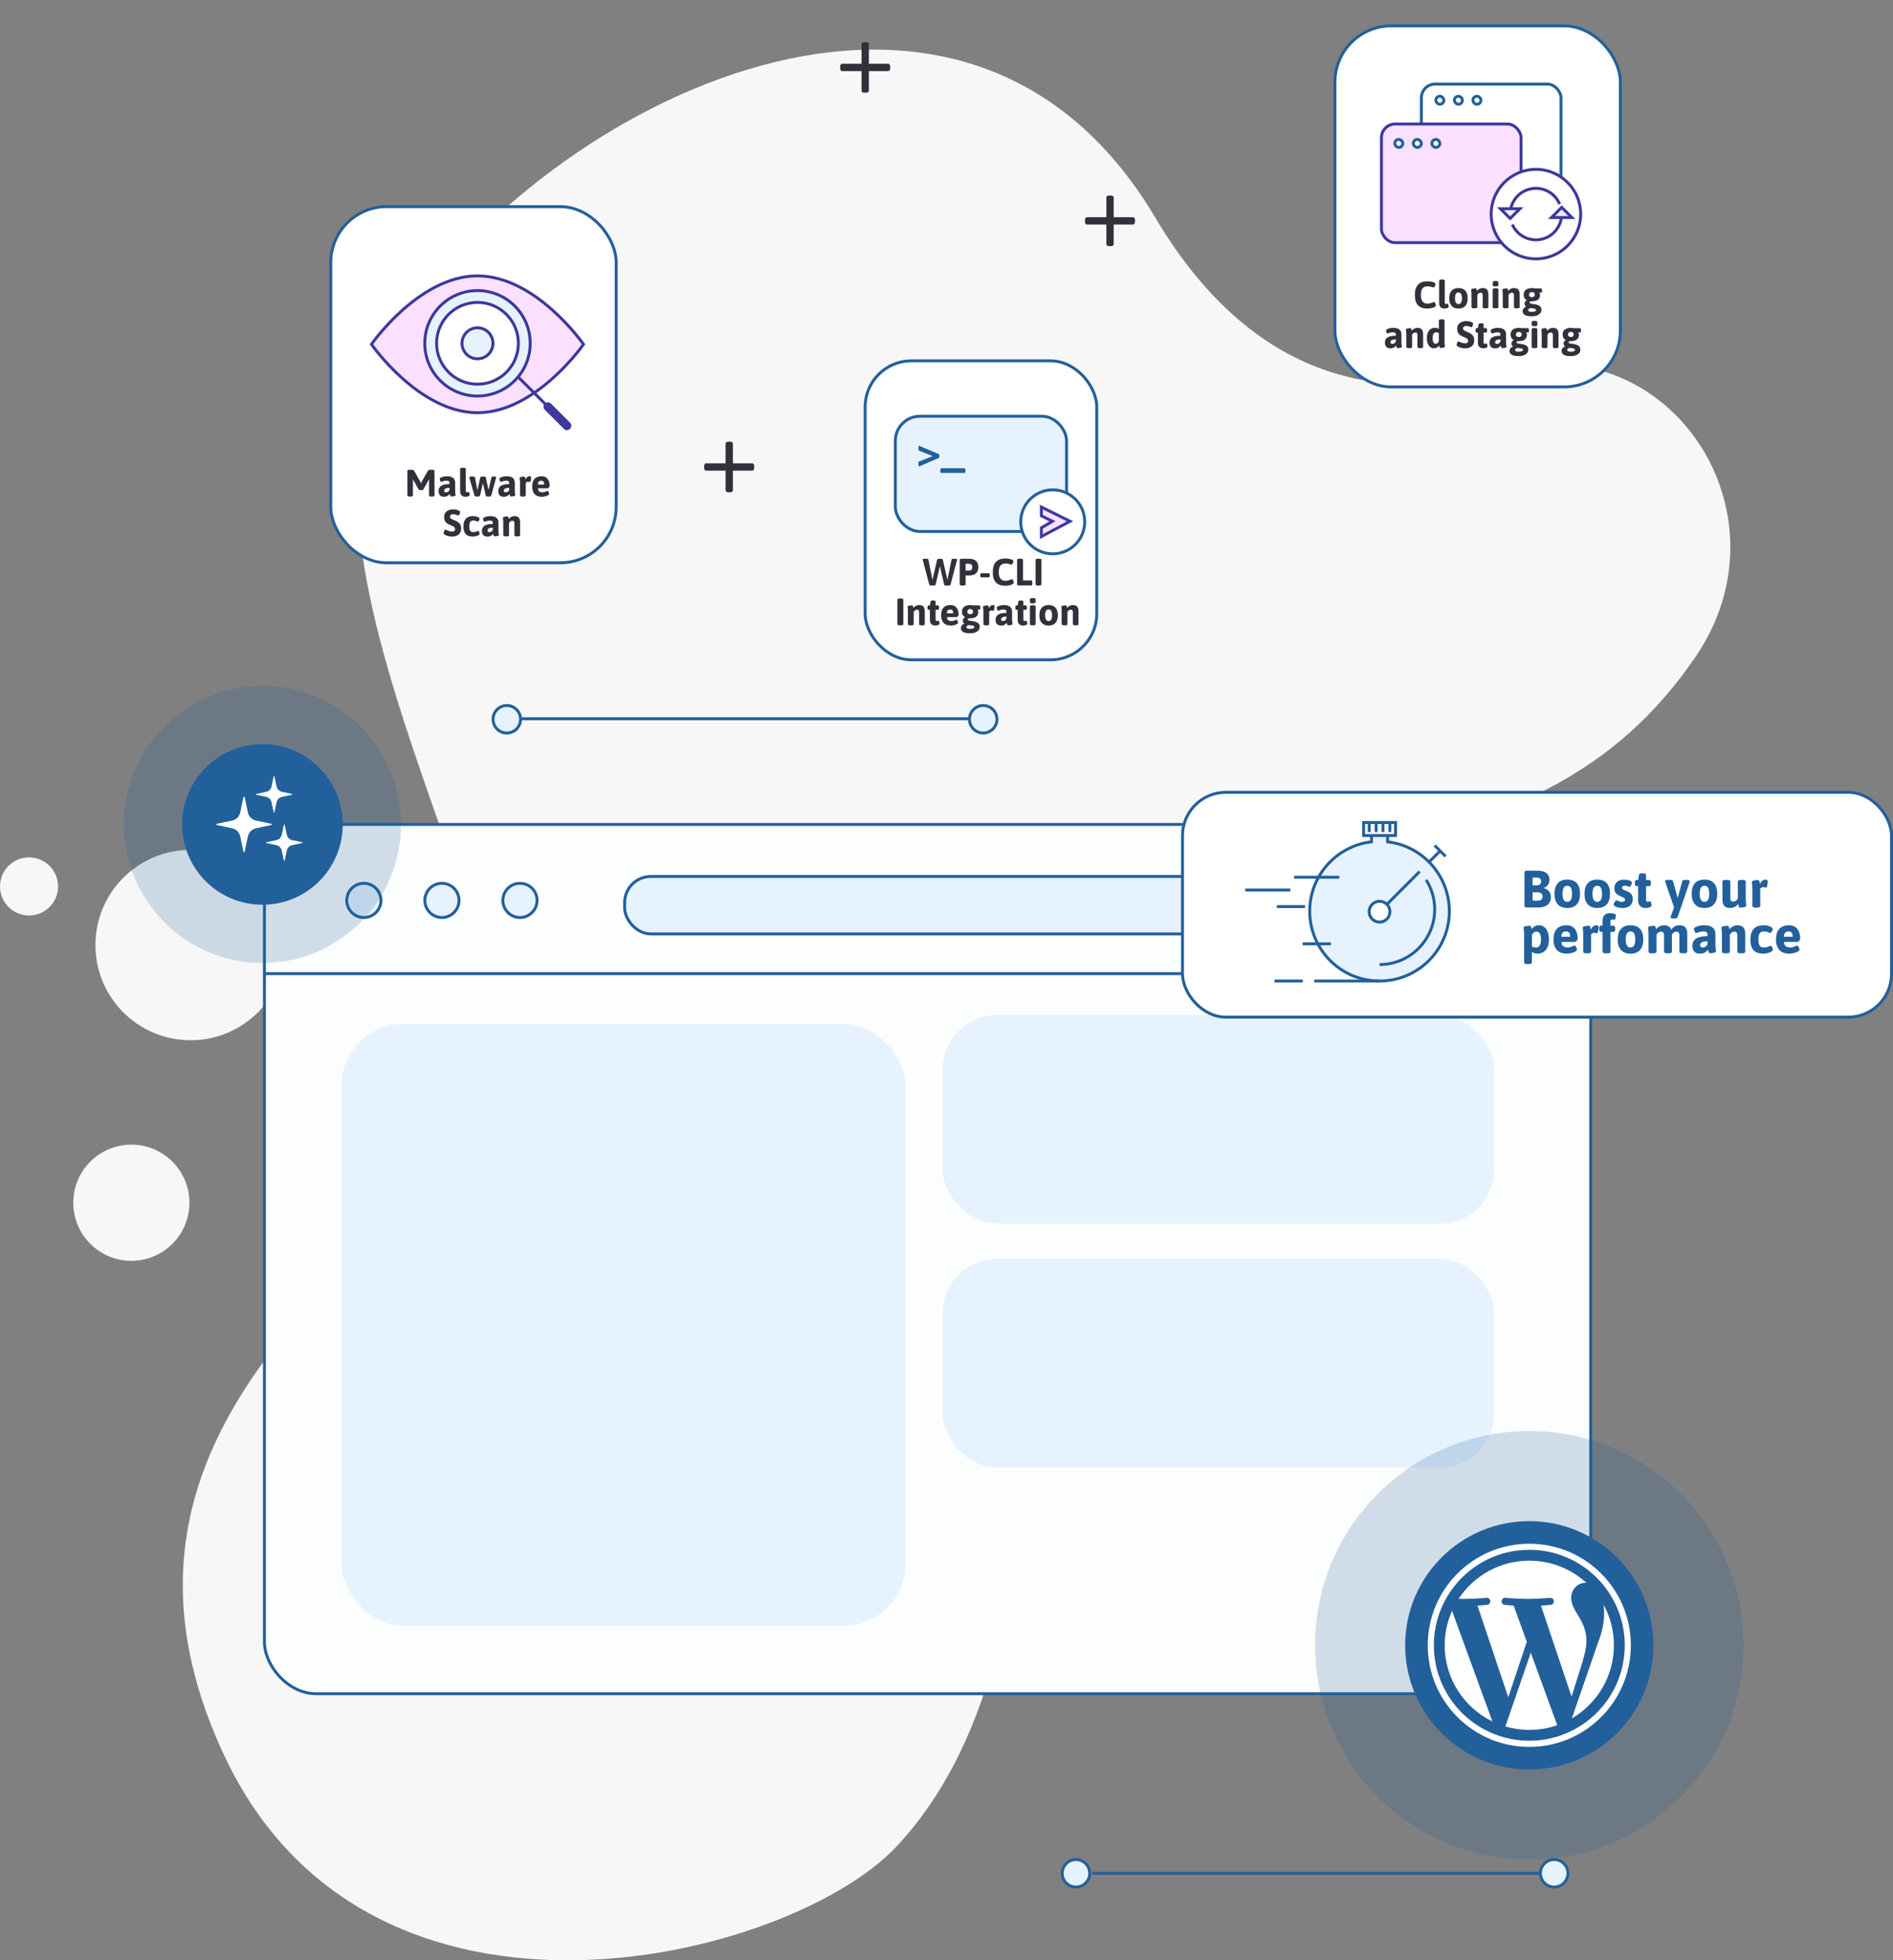 <?xml version="1.0" encoding="UTF-8"?>
<svg id="Layer_1" xmlns="http://www.w3.org/2000/svg" version="1.1" viewBox="0 0 646.81 669.66">
  <rect x="0" y="0" width="646.81" height="669.66" fill="#808080" stroke="none"/>
  <!-- Generator: Adobe Illustrator 29.3.0, SVG Export Plug-In . SVG Version: 2.1.0 Build 146)  -->
  <defs>
    <style>
      .st0, .st1 {
        fill: #22609b;
      }

      .st2, .st3, .st4, .st5, .st6, .st7, .st8, .st9, .st10 {
        stroke-miterlimit: 10;
      }

      .st2, .st3, .st6, .st11, .st7, .st9 {
        stroke: #3c389c;
      }

      .st2, .st10 {
        fill: none;
      }

      .st3 {
        fill: #fbe1ff;
      }

      .st4, .st5, .st8, .st10 {
        stroke: #22609b;
      }

      .st4, .st12 {
        fill: #fcfdfd;
      }

      .st13 {
        fill: #31313c;
      }

      .st5, .st7, .st14 {
        fill: #e6f3ff;
      }

      .st6 {
        stroke-linecap: round;
        stroke-width: 3px;
      }

      .st6, .st11, .st15, .st8, .st9 {
        fill: #fff;
      }

      .st11 {
        stroke-linejoin: round;
      }

      .st1 {
        opacity: .2;
      }

      .st16 {
        fill: #f7f7f7;
      }
    </style>
  </defs>
  <g>
    <g>
      <path class="st16" d="M512.89,126.86c57.2-16.08,99.93,47.96,66.66,97.2-56.59,83.75-150.43,49.42-197.52,111.23-47.08,61.8-5.46,220.88-75.83,295.64-36.33,38.6-179.49,74.97-229.43-30.9-53.99-114.45,60.19-171.76,88.01-220.81,27.82-49.04-80.32-188.25-28.69-266.62,51.63-78.38,192.69-149.34,258.65-38.26,35.43,59.67,82.33,62.6,118.15,52.53Z"/>
      <circle class="st16" cx="44.88" cy="410.88" r="19.84"/>
      <circle class="st16" cx="9.92" cy="302.83" r="9.92"/>
      <circle class="st16" cx="65.13" cy="322.85" r="32.52"/>
    </g>
    <path class="st13" d="M249.04,168.18c-.74,0-1.12-.25-1.12-.74v-6.66h-6.58c-.5,0-.74-.37-.74-1.12v-.26c0-.74.25-1.12.74-1.12h6.58v-6.66c0-.5.37-.74,1.12-.74h.26c.74,0,1.12.25,1.12.74v6.66h6.55c.5,0,.74.37.74,1.12v.26c0,.74-.25,1.12-.74,1.12h-6.55v6.66c0,.5-.37.74-1.12.74h-.26Z"/>
    <path class="st13" d="M379.15,84.1c-.74,0-1.12-.25-1.12-.74v-6.66h-6.58c-.5,0-.74-.37-.74-1.12v-.26c0-.74.25-1.12.74-1.12h6.58v-6.66c0-.5.37-.74,1.12-.74h.26c.74,0,1.12.25,1.12.74v6.66h6.55c.5,0,.74.37.74,1.12v.26c0,.74-.25,1.12-.74,1.12h-6.55v6.66c0,.5-.37.74-1.12.74h-.26Z"/>
    <path class="st13" d="M295.5,31.69c-.74,0-1.12-.25-1.12-.74v-6.66h-6.58c-.5,0-.74-.37-.74-1.12v-.26c0-.74.25-1.12.74-1.12h6.58v-6.66c0-.5.37-.74,1.12-.74h.26c.74,0,1.12.25,1.12.74v6.66h6.55c.5,0,.74.37.74,1.12v.26c0,.74-.25,1.12-.74,1.12h-6.55v6.66c0,.5-.37.74-1.12.74h-.26Z"/>
    <g>
      <g>
        <rect class="st4" x="90.35" y="281.65" width="453.18" height="296.96" rx="17.66" ry="17.66"/>
        <g>
          <g>
            <circle class="st14" cx="124.32" cy="307.6" r="5.84"/>
            <circle class="st10" cx="124.32" cy="307.6" r="5.84"/>
          </g>
          <g>
            <circle class="st14" cx="151" cy="307.6" r="5.84"/>
            <circle class="st10" cx="151" cy="307.6" r="5.84"/>
          </g>
          <g>
            <circle class="st14" cx="177.67" cy="307.6" r="5.84"/>
            <circle class="st10" cx="177.67" cy="307.6" r="5.84"/>
          </g>
        </g>
        <line class="st4" x1="90.35" y1="332.62" x2="543.54" y2="332.62"/>
        <rect class="st5" x="213.42" y="299.41" width="297.1" height="19.64" rx="8.97" ry="8.97"/>
        <rect class="st14" x="322.07" y="346.79" width="188.45" height="71.23" rx="18.57" ry="18.57"/>
        <rect class="st14" x="322.07" y="430.13" width="188.45" height="71.23" rx="18.57" ry="18.57"/>
        <rect class="st14" x="116.62" y="349.8" width="192.84" height="205.66" rx="21.34" ry="21.34"/>
      </g>
      <g>
        <circle class="st1" cx="89.68" cy="281.65" r="47.33"/>
        <circle class="st0" cx="89.68" cy="281.65" r="27.43"/>
      </g>
      <path class="st15" d="M83.19,290.96l-1.12-5.25c-.29-1.38-1.37-2.45-2.75-2.75l-5.25-1.12c-.21-.05-.21-.35,0-.4l5.25-1.12c1.38-.29,2.45-1.37,2.75-2.75l1.12-5.25c.05-.21.35-.21.4,0l1.12,5.25c.29,1.38,1.37,2.45,2.75,2.75l5.25,1.12c.21.05.21.35,0,.4l-5.25,1.12c-1.38.29-2.45,1.37-2.75,2.75l-1.12,5.25c-.05.21-.35.21-.4,0Z"/>
      <path class="st15" d="M93.51,277.5l-.74-3.45c-.19-.9-.9-1.61-1.81-1.81l-3.45-.74c-.14-.03-.14-.23,0-.26l3.45-.74c.9-.19,1.61-.9,1.81-1.81l.74-3.45c.03-.14.23-.14.26,0l.74,3.45c.19.9.9,1.61,1.81,1.81l3.45.74c.14.03.14.23,0,.26l-3.45.74c-.9.19-1.61.9-1.81,1.81l-.74,3.45c-.03.14-.23.14-.26,0Z"/>
      <path class="st15" d="M97,294l-.74-3.45c-.19-.9-.9-1.61-1.81-1.81l-3.45-.74c-.14-.03-.14-.23,0-.26l3.45-.74c.9-.19,1.61-.9,1.81-1.81l.74-3.45c.03-.14.23-.14.26,0l.74,3.45c.19.9.9,1.61,1.81,1.81l3.45.74c.14.03.14.23,0,.26l-3.45.74c-.9.19-1.61.9-1.81,1.81l-.74,3.45c-.03.14-.23.14-.26,0Z"/>
      <line class="st5" x1="177.67" y1="245.54" x2="331.53" y2="245.54"/>
      <circle class="st5" cx="335.95" cy="245.72" r="4.7"/>
      <g>
        <line class="st5" x1="373.21" y1="639.96" x2="527.07" y2="639.96"/>
        <circle class="st5" cx="367.64" cy="639.96" r="4.7"/>
        <circle class="st5" cx="531.04" cy="639.96" r="4.7"/>
      </g>
      <circle class="st5" cx="173.17" cy="245.72" r="4.7"/>
      <g>
        <circle class="st1" cx="522.54" cy="562.07" r="73.2"/>
        <circle class="st0" cx="522.54" cy="562.07" r="42.42"/>
      </g>
      <g id="W_Mark">
        <path class="st15" d="M522.54,529.45c4.4,0,8.67.86,12.69,2.56,1.93.82,3.8,1.83,5.54,3.01,1.73,1.17,3.35,2.51,4.83,3.98,1.48,1.48,2.82,3.1,3.98,4.83,1.18,1.74,2.19,3.61,3.01,5.54,1.7,4.02,2.56,8.29,2.56,12.69s-.86,8.67-2.56,12.69c-.82,1.93-1.83,3.8-3.01,5.54-1.17,1.73-2.51,3.35-3.98,4.83-1.48,1.48-3.1,2.82-4.83,3.98-1.74,1.18-3.61,2.19-5.54,3.01-4.02,1.7-8.29,2.56-12.69,2.56s-8.67-.86-12.69-2.56c-1.93-.82-3.8-1.83-5.54-3.01-1.73-1.17-3.35-2.51-4.83-3.98-1.48-1.48-2.82-3.1-3.98-4.83-1.18-1.74-2.19-3.61-3.01-5.54-1.7-4.02-2.56-8.29-2.56-12.69s.86-8.67,2.56-12.69c.82-1.93,1.83-3.8,3.01-5.54,1.17-1.73,2.51-3.35,3.98-4.83,1.48-1.48,3.1-2.82,4.83-3.98,1.74-1.18,3.61-2.19,5.54-3.01,4.02-1.7,8.29-2.56,12.69-2.56M522.54,527.37c-19.16,0-34.7,15.53-34.7,34.7s15.53,34.7,34.7,34.7,34.7-15.53,34.7-34.7-15.53-34.7-34.7-34.7h0Z"/>
        <path class="st15" d="M493.63,562.06c0,11.44,6.65,21.33,16.3,26.02l-13.79-37.79c-1.6,3.6-2.5,7.57-2.5,11.77ZM542.06,560.61c0-3.57-1.28-6.05-2.38-7.97-1.47-2.38-2.84-4.4-2.84-6.78,0-2.66,2.02-5.13,4.86-5.13.13,0,.25.02.37.02-5.14-4.71-12-7.59-19.52-7.59-10.1,0-18.99,5.18-24.16,13.03.68.02,1.32.04,1.86.04,3.02,0,7.71-.37,7.71-.37,1.56-.09,1.74,2.2.18,2.38,0,0-1.57.18-3.31.27l10.53,31.32,6.33-18.98-4.5-12.34c-1.56-.09-3.03-.27-3.03-.27-1.56-.09-1.38-2.47.18-2.38,0,0,4.77.37,7.61.37,3.02,0,7.71-.37,7.71-.37,1.56-.09,1.74,2.2.18,2.38,0,0-1.57.18-3.31.27l10.45,31.08,2.98-9.45c1.33-4.13,2.1-7.06,2.1-9.53ZM523.05,564.59l-8.68,25.21c2.59.76,5.33,1.18,8.17,1.18,3.37,0,6.6-.58,9.6-1.64-.08-.12-.15-.26-.21-.4l-8.89-24.35ZM547.91,548.19c.12.92.19,1.91.19,2.97,0,2.93-.55,6.23-2.2,10.36l-8.83,25.53c8.6-5.01,14.38-14.32,14.38-24.99,0-5.03-1.28-9.75-3.54-13.87Z"/>
      </g>
    </g>
    <rect class="st8" x="113.02" y="70.59" width="97.52" height="121.67" rx="19.09" ry="19.09"/>
    <rect class="st8" x="456.13" y="8.84" width="97.52" height="123.34" rx="19.22" ry="19.22"/>
    <rect class="st8" x="295.61" y="123.28" width="79.13" height="102.12" rx="15.75" ry="15.75"/>
    <g>
      <rect class="st14" x="305.92" y="142.2" width="58.51" height="39.37" rx="8.41" ry="8.41"/>
      <rect class="st10" x="305.92" y="142.2" width="58.51" height="39.37" rx="8.41" ry="8.41"/>
    </g>
    <g>
      <path class="st0" d="M314.03,159.35c-.08,0-.14-.05-.17-.16-.04-.1-.05-.28-.05-.52v-.18c0-.22,0-.38.02-.5.02-.11.04-.19.09-.24.04-.05.11-.09.2-.12l5.4-2.15v.65l-5.4-2.12c-.13-.05-.22-.12-.25-.23-.04-.1-.06-.31-.06-.63v-.18c0-.24.02-.41.05-.52.04-.1.09-.16.17-.16.04,0,.08,0,.13.03.05.02.09.04.13.06l6.36,2.7c.13.05.21.11.25.18.04.07.05.2.05.39v.29c0,.19-.02.32-.05.39-.04.07-.12.13-.25.18l-6.36,2.73s-.08.03-.13.05c-.05.03-.1.04-.13.04Z"/>
      <path class="st0" d="M321.73,161.57c-.3,0-.45-.25-.45-.75v-.11c0-.5.15-.75.45-.75h7.72c.3,0,.45.25.45.75v.11c0,.5-.15.75-.45.75h-7.72Z"/>
    </g>
    <g>
      <rect class="st8" x="404.04" y="270.67" width="242.27" height="76.81" rx="14.82" ry="14.82"/>
      <g>
        <g>
          <path class="st14" d="M495.22,311.28c0,13.17-10.68,23.86-23.85,23.86s-23.86-10.68-23.86-23.86c0-12.24,9.23-22.33,21.1-23.69v-2.3h5.5v2.3c11.88,1.36,21.1,11.45,21.1,23.7Z"/>
          <path class="st10" d="M495.22,311.28c0,13.17-10.68,23.86-23.85,23.86s-23.86-10.68-23.86-23.86c0-12.24,9.23-22.33,21.1-23.69v-2.3h5.5v2.3c11.88,1.36,21.1,11.45,21.1,23.7Z"/>
        </g>
        <path class="st10" d="M487.27,300.57c1.86,2.92,2.94,6.39,2.94,10.1,0,10.4-8.43,18.84-18.83,18.84"/>
        <g>
          <line class="st10" x1="492.07" y1="290.7" x2="488.34" y2="294.43"/>
          <line class="st10" x1="493.94" y1="292.56" x2="490.2" y2="288.83"/>
        </g>
        <g>
          <rect class="st12" x="465.92" y="280.99" width="10.91" height="4.45"/>
          <rect class="st10" x="465.92" y="280.99" width="10.91" height="4.45"/>
        </g>
        <line class="st10" x1="485.08" y1="297.74" x2="472.44" y2="310.38"/>
        <line class="st10" x1="471.37" y1="335.14" x2="449.06" y2="335.14"/>
        <line class="st10" x1="445.93" y1="309.72" x2="436.28" y2="309.72"/>
        <line class="st10" x1="445.13" y1="335.14" x2="435.48" y2="335.14"/>
        <line class="st10" x1="454.75" y1="322.43" x2="445.1" y2="322.43"/>
        <line class="st10" x1="457.64" y1="299.68" x2="442.2" y2="299.68"/>
        <line class="st10" x1="440.91" y1="304.06" x2="425.47" y2="304.06"/>
        <g>
          <circle class="st12" cx="471.37" cy="311.45" r="3.55"/>
          <circle class="st10" cx="471.37" cy="311.45" r="3.55"/>
        </g>
        <g>
          <line class="st10" x1="467.85" y1="280.99" x2="467.85" y2="284.23"/>
          <line class="st10" x1="470.2" y1="280.99" x2="470.2" y2="284.23"/>
          <line class="st10" x1="472.54" y1="280.99" x2="472.54" y2="284.23"/>
          <line class="st10" x1="474.89" y1="280.99" x2="474.89" y2="284.23"/>
        </g>
      </g>
    </g>
    <g>
      <path class="st3" d="M199.38,117.62s-16.22,23.37-36.23,23.37-36.23-23.37-36.23-23.37c0,0,16.22-23.37,36.23-23.37s36.23,23.37,36.23,23.37Z"/>
      <circle class="st7" cx="163.15" cy="117.28" r="18.01"/>
      <circle class="st9" cx="163.15" cy="117.28" r="13.97"/>
      <circle class="st7" cx="163.15" cy="117.28" r="5.29"/>
      <line class="st9" x1="176.73" y1="128.46" x2="192.7" y2="144.43"/>
      <line class="st6" x1="187.23" y1="138.96" x2="193.71" y2="145.44"/>
    </g>
    <circle class="st8" cx="359.7" cy="178.27" r="10.93"/>
    <polygon class="st3" points="355.82 173.22 355.82 176.22 359.61 178.08 355.82 180.31 355.82 183.31 365.62 178.08 355.82 173.22"/>
    <g>
      <rect class="st8" x="485.67" y="28.73" width="47.7" height="40.53" rx="4.67" ry="4.67"/>
      <rect class="st3" x="472.02" y="42.37" width="47.7" height="40.53" rx="4.67" ry="4.67"/>
      <g>
        <rect class="st8" x="476.58" y="47.63" width="2.73" height="2.73" rx="1.36" ry="1.36"/>
        <rect class="st8" x="482.91" y="47.63" width="2.73" height="2.73" rx="1.36" ry="1.36"/>
        <rect class="st8" x="489.25" y="47.63" width="2.73" height="2.73" rx="1.36" ry="1.36"/>
      </g>
      <g>
        <rect class="st8" x="490.61" y="32.88" width="2.73" height="2.73" rx="1.36" ry="1.36"/>
        <rect class="st8" x="496.95" y="32.88" width="2.73" height="2.73" rx="1.36" ry="1.36"/>
        <rect class="st8" x="503.28" y="32.88" width="2.73" height="2.73" rx="1.36" ry="1.36"/>
      </g>
      <g>
        <circle class="st11" cx="524.8" cy="73.14" r="15.29"/>
        <g>
          <path class="st2" d="M516,73.14c0-4.86,3.94-8.8,8.8-8.8,3.65,0,6.77,2.22,8.11,5.38"/>
          <path class="st2" d="M533.6,73.14c0,4.86-3.94,8.8-8.8,8.8-3.59,0-6.69-2.15-8.05-5.24"/>
          <polygon class="st7" points="512.66 71.3 519.34 71.3 516 74.64 512.66 71.3"/>
          <polygon class="st3" points="537.09 74.33 530.11 74.33 533.6 70.84 537.09 74.33"/>
        </g>
      </g>
    </g>
  </g>
  <g>
    <path class="st0" d="M521.56,310.04c-.44,0-.67-.24-.67-.72v-11.16c0-.48.22-.72.67-.72h3.62c1.02,0,1.84.13,2.46.4.62.27,1.07.64,1.36,1.12.29.47.43,1.03.43,1.67,0,.42-.09.81-.26,1.18-.17.37-.41.68-.7.95-.29.27-.62.47-.98.6v.07c.48.1.9.29,1.27.58.37.29.65.65.86,1.05s.32.85.32,1.31c0,.77-.17,1.43-.5,1.97s-.83.96-1.49,1.25-1.5.43-2.52.43h-3.87ZM523.68,302.48h1.31c.52,0,.91-.13,1.18-.4.27-.26.4-.58.4-.95,0-.44-.13-.78-.38-1-.25-.22-.64-.33-1.17-.33h-1.35v2.68ZM523.68,307.69h1.84c.49,0,.88-.13,1.15-.38.28-.25.41-.61.41-1.08s-.16-.82-.48-1.05c-.32-.23-.78-.35-1.38-.35h-1.55v2.86Z"/>
    <path class="st0" d="M535.52,310.19c-1.43,0-2.51-.42-3.26-1.26-.74-.84-1.12-2.04-1.12-3.6s.37-2.77,1.12-3.6c.74-.83,1.83-1.24,3.26-1.24s2.51.41,3.25,1.24c.74.83,1.11,2.03,1.11,3.6s-.37,2.76-1.11,3.6-1.82,1.26-3.25,1.26ZM535.52,308.08c.56,0,.97-.23,1.23-.7.26-.47.39-1.15.39-2.05s-.13-1.58-.39-2.04c-.26-.46-.67-.69-1.23-.69s-.98.23-1.24.69-.4,1.14-.4,2.04.13,1.58.4,2.05.68.7,1.24.7Z"/>
    <path class="st0" d="M545.77,310.19c-1.43,0-2.51-.42-3.26-1.26s-1.12-2.04-1.12-3.6.37-2.77,1.12-3.6c.74-.83,1.83-1.24,3.26-1.24s2.51.41,3.25,1.24c.74.83,1.11,2.03,1.11,3.6s-.37,2.76-1.11,3.6c-.74.84-1.82,1.26-3.25,1.26ZM545.77,308.08c.56,0,.98-.23,1.23-.7s.39-1.15.39-2.05-.13-1.58-.39-2.04-.67-.69-1.23-.69-.98.23-1.24.69c-.26.46-.4,1.14-.4,2.04s.13,1.58.4,2.05c.26.47.68.7,1.24.7Z"/>
    <path class="st0" d="M554.37,310.19c-.34,0-.68-.03-1.03-.08-.35-.05-.67-.14-.97-.24-.3-.11-.54-.24-.72-.39-.18-.15-.27-.32-.27-.51,0-.16.05-.34.16-.56.11-.22.24-.41.39-.58s.29-.25.41-.25c.1,0,.22.04.39.13s.36.17.6.25c.24.08.52.13.83.13.36,0,.63-.07.82-.2.19-.13.28-.32.28-.56,0-.18-.06-.33-.19-.45s-.3-.23-.51-.33c-.22-.1-.47-.21-.76-.33-.22-.1-.45-.21-.71-.34-.26-.13-.5-.3-.72-.5-.22-.2-.4-.46-.55-.77-.14-.31-.22-.7-.22-1.15,0-.62.13-1.15.41-1.59.27-.44.65-.77,1.14-1.01s1.07-.35,1.73-.35c.26,0,.55.02.85.05.31.04.6.1.88.18s.51.19.69.32.27.29.27.49c0,.13-.04.31-.13.54-.08.23-.18.43-.3.61-.11.18-.23.27-.35.27-.1,0-.28-.06-.54-.19-.26-.13-.62-.19-1.06-.19-.3,0-.53.05-.7.15-.17.1-.25.27-.25.51,0,.19.06.35.19.48s.3.24.53.33c.23.1.49.2.77.31.22.08.45.19.7.32s.49.29.71.5c.22.2.4.46.54.78.14.32.21.71.21,1.16,0,.61-.14,1.15-.41,1.61s-.67.82-1.2,1.08c-.52.26-1.16.39-1.92.39Z"/>
    <path class="st0" d="M562.34,310.19c-.58,0-1.06-.1-1.45-.31s-.68-.51-.87-.91c-.19-.4-.29-.9-.29-1.48v-4.75h-.58c-.36,0-.54-.3-.54-.9v-.31c0-.6.18-.9.54-.9h.58l.29-1.71c.04-.19.13-.34.28-.43.15-.1.36-.14.64-.14h.59c.31,0,.54.05.68.14.14.1.22.24.22.43v1.71h1.1c.36,0,.54.3.54.9v.31c0,.6-.18.9-.54.9h-1.1v4.57c0,.26.04.45.13.57.09.11.25.17.48.17.2,0,.36-.03.48-.08s.21-.08.3-.08c.07,0,.14.06.2.18.06.12.11.27.15.44s.07.34.1.5.04.29.04.37c0,.14-.1.28-.31.41s-.46.22-.76.3c-.3.07-.6.11-.9.11Z"/>
    <path class="st0" d="M571.88,313.75c-.37,0-.65-.03-.82-.1-.17-.07-.26-.16-.26-.28,0-.05,0-.1.02-.15.01-.05.03-.11.05-.17l1.46-3.98.04,1.98-3.37-9.74c-.01-.06-.03-.12-.04-.17-.02-.05-.03-.1-.03-.15,0-.13.09-.23.27-.3.18-.07.46-.1.83-.1h.59c.26,0,.49.03.67.08.18.05.29.15.34.3l1.58,5.69h.07l1.55-5.69c.05-.14.16-.24.34-.3.18-.05.4-.08.67-.08h.45c.38,0,.66.03.83.1.17.07.25.17.25.3,0,.05,0,.1,0,.15,0,.05-.02.11-.04.17l-4.12,12.06c-.05.14-.16.24-.34.3s-.4.08-.67.08h-.31Z"/>
    <path class="st0" d="M582.4,310.19c-1.43,0-2.51-.42-3.26-1.26-.74-.84-1.12-2.04-1.12-3.6s.37-2.77,1.12-3.6c.74-.83,1.83-1.24,3.26-1.24s2.51.41,3.25,1.24c.74.83,1.11,2.03,1.11,3.6s-.37,2.76-1.11,3.6-1.82,1.26-3.25,1.26ZM582.4,308.08c.56,0,.97-.23,1.23-.7.26-.47.39-1.15.39-2.05s-.13-1.58-.39-2.04c-.26-.46-.67-.69-1.23-.69s-.98.23-1.24.69-.4,1.14-.4,2.04.13,1.58.4,2.05.68.7,1.24.7Z"/>
    <path class="st0" d="M591.16,310.19c-.89,0-1.55-.23-1.98-.69-.43-.46-.65-1.18-.65-2.15v-6.16c0-.19.09-.34.26-.44s.45-.15.84-.15h.5c.38,0,.66.05.84.15s.26.25.26.44v5.76c0,.32.07.58.22.76.15.19.4.28.75.28.2,0,.41-.04.61-.13.2-.09.39-.21.57-.37.17-.16.31-.34.41-.54v-5.76c0-.19.09-.34.26-.44s.45-.15.84-.15h.5c.38,0,.66.05.84.15.17.1.26.25.26.44v5.72c0,.53.01.95.04,1.26.03.31.06.56.09.75.03.19.04.34.04.48,0,.14-.09.26-.26.35s-.38.16-.63.2c-.25.04-.48.07-.7.09-.22.02-.38.03-.48.03-.14,0-.25-.03-.32-.1-.07-.07-.13-.19-.18-.37-.05-.18-.11-.44-.18-.77-.17.23-.39.45-.67.66-.28.21-.6.38-.95.51-.35.13-.73.2-1.12.2Z"/>
    <path class="st0" d="M599.85,310.08c-.38,0-.66-.05-.84-.15-.17-.1-.26-.25-.26-.44v-5.72c0-.53-.01-.95-.04-1.27s-.06-.57-.09-.75c-.03-.18-.04-.34-.04-.47s.09-.24.26-.32.38-.15.63-.19c.25-.04.48-.07.7-.09.22-.02.38-.03.48-.03.16,0,.27.04.34.11.07.07.13.21.19.41.05.2.12.5.19.89.08-.31.22-.58.42-.82.2-.23.42-.42.67-.55.25-.13.48-.2.71-.2.35,0,.58.07.68.2.11.13.16.33.16.59,0,.1-.01.25-.04.47-.02.22-.06.44-.11.67s-.11.43-.2.59-.19.24-.32.24c-.11,0-.22-.03-.33-.1-.11-.07-.27-.1-.48-.1-.23,0-.44.05-.62.16-.19.11-.34.25-.46.41v5.85c0,.19-.09.34-.26.44-.17.1-.45.15-.84.15h-.5Z"/>
    <path class="st0" d="M521.86,329.35c-.38,0-.66-.05-.84-.15-.17-.1-.26-.25-.26-.44v-9.4c0-.53-.02-.95-.04-1.27-.03-.32-.06-.57-.09-.75-.03-.18-.05-.34-.05-.47s.09-.24.26-.32c.17-.08.38-.15.63-.19.25-.04.48-.07.7-.09.22-.02.38-.03.48-.03.14,0,.25.03.32.1s.13.18.19.35c.05.17.11.42.17.76.14-.26.34-.5.58-.7.25-.2.53-.37.85-.49s.67-.18,1.04-.18c.67,0,1.27.19,1.78.56.52.37.92.92,1.22,1.65.3.73.45,1.61.45,2.65,0,.97-.15,1.82-.45,2.55-.3.73-.74,1.29-1.32,1.69-.58.4-1.29.6-2.12.6-.3,0-.57-.03-.81-.08-.24-.05-.45-.13-.64-.22-.19-.09-.34-.18-.48-.26v3.53c0,.19-.09.34-.26.44-.17.1-.45.15-.84.15h-.5ZM524.81,323.68c.59,0,1.02-.23,1.3-.69s.42-1.14.42-2.04-.12-1.54-.37-2c-.25-.46-.63-.68-1.14-.68-.36,0-.67.11-.93.32-.26.22-.47.46-.64.74v4.01c.16.08.34.16.57.23.22.07.48.11.78.11Z"/>
    <path class="st0" d="M535.49,325.79c-1.63,0-2.82-.43-3.57-1.3s-1.12-2.03-1.12-3.48c0-1.19.19-2.14.56-2.86s.89-1.24,1.55-1.57,1.42-.49,2.27-.49c.95,0,1.7.21,2.27.64.56.43.97.98,1.23,1.67.26.69.39,1.44.39,2.24,0,.16-.06.32-.17.5-.11.18-.25.33-.41.46-.16.13-.3.19-.43.19h-4.52c.02.72.23,1.21.62,1.48.39.27.88.41,1.47.41.41,0,.77-.06,1.09-.17.32-.11.59-.23.81-.33.22-.11.39-.16.51-.16s.24.09.36.27c.12.18.22.38.31.6s.13.39.13.51c0,.18-.12.35-.35.52-.23.17-.53.32-.89.45-.36.13-.73.23-1.1.31s-.7.11-.99.11ZM533.49,320.01h3.02c0-.6-.12-1.05-.36-1.36-.24-.31-.61-.46-1.1-.46-.22,0-.44.04-.68.13s-.44.25-.61.51c-.17.26-.26.65-.27,1.18Z"/>
    <path class="st0" d="M542.06,325.68c-.38,0-.66-.05-.84-.15-.17-.1-.26-.25-.26-.44v-5.72c0-.53-.01-.95-.04-1.27s-.06-.57-.09-.75c-.03-.18-.04-.34-.04-.47s.09-.24.26-.32.38-.15.63-.19c.25-.04.48-.07.7-.09.22-.02.38-.03.48-.03.16,0,.27.04.34.11.07.07.13.21.19.41.05.2.12.5.19.89.08-.31.22-.58.42-.82.2-.23.42-.42.67-.55.25-.13.48-.2.71-.2.35,0,.58.07.68.2.11.13.16.33.16.59,0,.1-.01.25-.04.47-.02.22-.06.44-.11.67s-.11.43-.2.59-.19.24-.32.24c-.11,0-.22-.03-.33-.1-.11-.07-.27-.1-.48-.1-.23,0-.44.05-.62.16-.19.11-.34.25-.46.41v5.85c0,.19-.09.34-.26.44-.17.1-.45.15-.84.15h-.5Z"/>
    <path class="st0" d="M548.66,325.68c-.38,0-.66-.05-.84-.15-.17-.1-.26-.25-.26-.44v-6.75h-.58c-.36,0-.54-.3-.54-.9v-.31c0-.6.18-.9.54-.9h.58v-1.57c0-.6.1-1.1.29-1.49.19-.4.48-.7.87-.9.39-.2.87-.31,1.45-.31.3,0,.6.03.9.09.3.06.55.13.76.22s.31.2.31.32c0,.1-.01.23-.04.41-.02.18-.06.37-.1.56-.04.19-.09.36-.15.5-.06.14-.13.21-.2.21-.08,0-.18-.03-.3-.08-.11-.05-.27-.08-.48-.08-.23,0-.39.05-.48.16s-.13.3-.13.58v1.39h1.1c.36,0,.54.3.54.9v.31c0,.6-.18.9-.54.9h-1.1v6.75c0,.19-.09.34-.26.44-.17.1-.45.15-.84.15h-.5Z"/>
    <path class="st0" d="M557.12,325.79c-1.43,0-2.51-.42-3.26-1.26s-1.12-2.04-1.12-3.6.37-2.77,1.12-3.6c.74-.83,1.83-1.24,3.26-1.24s2.51.41,3.25,1.24c.74.83,1.11,2.03,1.11,3.6s-.37,2.76-1.11,3.6c-.74.84-1.82,1.26-3.25,1.26ZM557.12,323.68c.56,0,.98-.23,1.23-.7s.39-1.15.39-2.05-.13-1.58-.39-2.04-.67-.69-1.23-.69-.98.23-1.24.69c-.26.46-.4,1.14-.4,2.04s.13,1.58.4,2.05c.26.47.68.7,1.24.7Z"/>
    <path class="st0" d="M564.38,325.68c-.38,0-.66-.05-.84-.15-.17-.1-.26-.25-.26-.44v-5.72c0-.53-.02-.95-.04-1.27-.03-.32-.06-.57-.09-.75-.03-.18-.05-.34-.05-.47s.09-.24.26-.32c.17-.08.38-.15.63-.19.25-.04.48-.07.7-.09.22-.02.38-.03.48-.03.14,0,.25.03.32.1s.13.18.19.35c.05.17.11.42.17.76.17-.23.39-.45.66-.66.27-.21.58-.38.92-.51.34-.13.71-.2,1.09-.2.44,0,.84.06,1.18.17s.62.28.85.5.38.5.48.84c.16-.25.37-.49.64-.72.27-.23.58-.42.95-.57.36-.15.74-.22,1.15-.22.62,0,1.14.1,1.54.31s.7.53.9.95.3.98.3,1.65v6.08c0,.19-.09.34-.26.44-.17.1-.45.15-.84.15h-.5c-.38,0-.66-.05-.84-.15-.17-.1-.26-.25-.26-.44v-5.69c0-.35-.08-.62-.24-.82-.16-.2-.44-.3-.84-.3-.14,0-.29.03-.44.08-.15.05-.3.13-.44.24s-.29.24-.42.41c-.14.16-.26.35-.37.57l.02-1.46c.06.16.11.31.14.45.03.14.04.29.04.45v6.07c0,.19-.09.34-.26.44-.17.1-.45.15-.84.15h-.5c-.38,0-.66-.05-.84-.15-.17-.1-.26-.25-.26-.44v-5.69c0-.35-.08-.62-.24-.82-.16-.2-.44-.3-.84-.3-.19,0-.38.04-.58.14-.19.09-.37.21-.52.37s-.28.34-.38.54v5.76c0,.19-.09.34-.26.44-.17.1-.45.15-.84.15h-.5Z"/>
    <path class="st0" d="M580.92,325.79c-.97,0-1.66-.25-2.06-.76-.4-.51-.6-1.13-.6-1.86,0-.37.06-.75.17-1.14s.34-.75.69-1.09c.35-.34.87-.61,1.56-.81.69-.2,1.6-.31,2.75-.31v-.54c0-.25-.05-.46-.14-.61-.1-.16-.25-.27-.45-.35-.2-.08-.47-.12-.81-.12-.43,0-.82.04-1.16.13-.34.09-.63.18-.86.28-.23.1-.41.14-.53.14-.08,0-.17-.06-.25-.17-.08-.11-.16-.25-.23-.41-.07-.16-.12-.32-.15-.48-.04-.16-.05-.28-.05-.36,0-.17.1-.32.31-.47.2-.14.47-.28.81-.4s.71-.21,1.12-.28c.41-.07.81-.1,1.21-.1.71,0,1.31.08,1.8.22.49.15.89.36,1.2.63.31.27.53.59.67.95.14.37.21.76.21,1.2v3.38c0,.62.02,1.1.05,1.43s.07.58.11.74.05.31.05.44c0,.11-.08.2-.24.27s-.36.13-.59.18c-.23.05-.46.08-.68.1-.22.02-.39.03-.49.03-.19,0-.33-.07-.42-.21-.09-.14-.15-.31-.19-.5-.04-.2-.07-.38-.11-.53-.04.07-.16.22-.37.44-.21.22-.5.43-.88.63-.38.2-.84.3-1.39.3ZM581.8,323.68c.23,0,.45-.05.66-.14.21-.1.4-.23.57-.4s.3-.37.4-.58v-.99c-.43,0-.8.03-1.12.09-.31.06-.57.14-.78.25-.21.11-.37.25-.47.41s-.15.36-.15.58c0,.23.08.42.23.57s.38.22.67.22Z"/>
    <path class="st0" d="M589.45,325.68c-.38,0-.66-.05-.84-.15-.17-.1-.26-.25-.26-.44v-5.72c0-.53-.01-.95-.04-1.27s-.06-.57-.09-.75-.04-.34-.04-.47.09-.24.26-.32.38-.15.63-.19c.25-.04.48-.07.7-.09.22-.02.38-.03.48-.03.14,0,.25.03.32.1.07.07.14.18.19.35.05.17.11.42.17.76.18-.23.41-.45.67-.66.27-.21.58-.38.92-.51.34-.13.71-.2,1.09-.2.61,0,1.12.1,1.52.31s.7.53.89.95c.19.43.29.98.29,1.65v6.08c0,.19-.09.34-.26.44-.17.1-.45.15-.84.15h-.5c-.38,0-.66-.05-.84-.15-.17-.1-.26-.25-.26-.44v-5.69c0-.35-.08-.62-.23-.82-.16-.2-.43-.3-.81-.3-.19,0-.39.04-.58.14-.2.09-.38.21-.54.37-.16.16-.29.34-.39.54v5.76c0,.19-.09.34-.26.44-.17.1-.45.15-.84.15h-.5Z"/>
    <path class="st0" d="M602.54,325.79c-1.58,0-2.72-.4-3.41-1.19-.69-.79-1.04-1.99-1.04-3.6s.37-2.83,1.11-3.66c.74-.83,1.91-1.25,3.52-1.25.32,0,.66.03,1.01.1.35.07.67.16.97.28s.54.25.73.4c.19.14.28.3.28.47,0,.11-.04.27-.13.5-.08.22-.19.43-.31.61-.12.19-.24.28-.36.28s-.28-.04-.47-.14c-.19-.09-.43-.18-.72-.26s-.64-.13-1.04-.13c-.66,0-1.13.22-1.42.65-.29.43-.43,1.13-.43,2.09s.14,1.67.43,2.11c.29.43.76.65,1.42.65.42,0,.79-.05,1.1-.15.31-.1.58-.2.79-.31.22-.1.38-.15.5-.15s.23.09.33.27c.1.18.19.38.25.6.07.22.1.39.1.51,0,.18-.11.35-.32.5-.21.16-.48.3-.81.42s-.68.22-1.05.3c-.37.07-.72.11-1.04.11Z"/>
    <path class="st0" d="M611.52,325.79c-1.63,0-2.82-.43-3.57-1.3s-1.12-2.03-1.12-3.48c0-1.19.19-2.14.56-2.86s.89-1.24,1.55-1.57c.66-.32,1.42-.49,2.27-.49.95,0,1.7.21,2.27.64.56.43.98.98,1.23,1.67.26.69.39,1.44.39,2.24,0,.16-.06.32-.17.5s-.25.33-.41.46c-.16.13-.3.19-.43.19h-4.52c.02.72.23,1.21.62,1.48.39.27.88.41,1.47.41.41,0,.77-.06,1.09-.17.32-.11.59-.23.81-.33.22-.11.39-.16.51-.16s.24.09.36.27c.12.18.22.38.31.6.08.22.13.39.13.51,0,.18-.12.35-.35.52-.23.17-.53.32-.89.45-.36.13-.73.23-1.1.31s-.7.11-.99.11ZM609.52,320.01h3.02c0-.6-.12-1.05-.36-1.36-.24-.31-.61-.46-1.1-.46-.22,0-.44.04-.68.13s-.44.25-.61.51c-.17.26-.26.65-.27,1.18Z"/>
  </g>
  <g>
    <path class="st13" d="M139.98,169.63c-.27,0-.47-.04-.59-.11-.13-.07-.19-.18-.19-.32v-8.29c0-.14.06-.25.19-.32.12-.07.32-.11.59-.11h.69c.19,0,.36.03.51.08.15.06.27.16.36.32l1.96,3.52c.07.11.14.23.2.36.07.12.12.24.15.33.04-.09.1-.2.16-.34.06-.14.12-.25.16-.34l2-3.52c.1-.16.21-.27.34-.33.13-.06.3-.08.49-.08h.68c.28,0,.48.04.6.11.12.07.18.18.18.32v8.31c0,.14-.06.24-.18.31-.12.07-.32.1-.6.1h-.31c-.27,0-.47-.04-.59-.11-.13-.07-.19-.18-.19-.32v-5.37h-.05c-.04.07-.09.16-.14.24-.05.08-.1.17-.14.25l-1.53,2.77c-.07.13-.17.22-.29.27-.13.05-.3.07-.51.07h-.17c-.22,0-.39-.02-.51-.07-.13-.05-.22-.14-.29-.27l-1.53-2.77c-.04-.09-.09-.17-.14-.25s-.1-.17-.14-.25h-.05v5.38c0,.14-.06.24-.18.32-.12.07-.32.11-.6.11h-.31Z"/>
    <path class="st13" d="M151.78,169.71c-.7,0-1.2-.18-1.49-.55-.29-.37-.44-.82-.44-1.35,0-.27.04-.54.12-.83.08-.28.25-.54.5-.79.25-.24.63-.44,1.12-.59.5-.15,1.16-.22,1.98-.22v-.39c0-.18-.04-.33-.1-.44-.07-.11-.18-.2-.32-.25-.15-.06-.34-.08-.58-.08-.31,0-.59.03-.84.1-.25.06-.46.13-.62.2s-.3.1-.38.1c-.06,0-.12-.04-.18-.12-.06-.08-.12-.18-.16-.3-.05-.12-.08-.23-.11-.34-.03-.11-.04-.2-.04-.26,0-.12.07-.23.22-.34.15-.1.34-.2.58-.29.24-.09.51-.15.81-.2s.58-.07.87-.07c.51,0,.94.05,1.3.16s.64.26.86.46c.22.2.38.42.48.69.1.26.15.55.15.87v2.44c0,.45.01.8.04,1.03s.05.42.08.53c.03.12.04.22.04.32,0,.08-.06.14-.18.19-.12.05-.26.1-.43.13-.17.04-.33.06-.49.07-.16.01-.28.02-.36.02-.14,0-.24-.05-.31-.15-.07-.1-.11-.22-.14-.36-.03-.14-.05-.27-.08-.38-.03.05-.11.16-.27.32-.15.16-.36.31-.64.46-.27.14-.61.21-1.01.21ZM152.42,168.19c.16,0,.32-.03.47-.1.15-.07.29-.17.41-.29.12-.12.22-.27.29-.42v-.72c-.31,0-.58.02-.81.07-.23.04-.41.1-.57.18-.15.08-.26.18-.34.3-.07.12-.11.26-.11.42,0,.16.05.3.16.41.11.11.27.16.49.16Z"/>
    <path class="st13" d="M159.1,169.71c-.42,0-.76-.07-1.05-.22-.28-.15-.49-.37-.63-.66-.14-.29-.21-.65-.21-1.07v-7.53c0-.14.06-.24.19-.32.12-.07.33-.11.6-.11h.36c.28,0,.48.04.6.11.12.07.19.18.19.32v7.4c0,.19.03.33.1.41.06.08.18.12.34.12.15,0,.26-.02.34-.06s.15-.06.21-.06c.05,0,.1.04.14.13s.08.19.11.32c.03.13.05.25.07.36.02.12.03.21.03.27,0,.1-.07.2-.22.29s-.33.16-.55.21c-.22.05-.43.08-.65.08Z"/>
    <path class="st13" d="M162.86,169.63c-.19,0-.35-.02-.48-.07-.13-.04-.22-.13-.26-.27l-1.73-5.99s-.02-.08-.03-.12c-.01-.04-.02-.08-.02-.11,0-.09.06-.17.19-.21.13-.05.33-.07.6-.07h.46c.19,0,.35.02.49.06.14.04.22.11.23.21l.78,4.37h.05l.98-4.37c.03-.1.11-.18.24-.21.13-.04.3-.06.49-.06h.35c.28,0,.47.02.58.07.11.05.18.12.2.21l.91,4.19h.05l1.01-4.2c.02-.1.09-.16.23-.21.14-.04.29-.07.47-.07h.09c.28,0,.48.02.6.07.12.05.19.12.19.21,0,.03,0,.06-.01.1s-.02.09-.04.13l-1.61,5.99c-.04.14-.12.23-.25.27-.13.04-.3.07-.49.07h-.42c-.19,0-.36-.02-.49-.07-.14-.04-.23-.13-.26-.27l-.92-4.15h-.05l-.96,4.15c-.03.12-.11.21-.25.26-.14.05-.31.08-.5.08h-.42Z"/>
    <path class="st13" d="M172.18,169.71c-.7,0-1.2-.18-1.49-.55-.29-.37-.44-.82-.44-1.35,0-.27.04-.54.12-.83.08-.28.25-.54.5-.79.25-.24.63-.44,1.12-.59.5-.15,1.16-.22,1.98-.22v-.39c0-.18-.03-.33-.1-.44-.07-.11-.18-.2-.33-.25-.15-.06-.34-.08-.58-.08-.31,0-.59.03-.84.1-.25.06-.45.13-.62.2-.17.07-.3.1-.38.1-.06,0-.12-.04-.18-.12-.06-.08-.11-.18-.16-.3s-.08-.23-.11-.34c-.03-.11-.04-.2-.04-.26,0-.12.07-.23.22-.34.15-.1.34-.2.58-.29.24-.09.51-.15.81-.2.29-.05.58-.07.87-.07.51,0,.95.05,1.3.16.35.11.64.26.86.46s.38.42.48.69c.1.26.15.55.15.87v2.44c0,.45.01.8.04,1.03.03.24.05.42.08.53.03.12.04.22.04.32,0,.08-.06.14-.17.19-.12.05-.26.1-.43.13-.17.04-.33.06-.49.07-.16.01-.28.02-.36.02-.14,0-.24-.05-.3-.15-.07-.1-.11-.22-.14-.36-.03-.14-.05-.27-.08-.38-.03.05-.12.16-.27.32s-.36.31-.64.46c-.27.14-.61.21-1.01.21ZM172.81,168.19c.17,0,.32-.03.47-.1s.29-.17.41-.29c.12-.12.22-.27.29-.42v-.72c-.31,0-.58.02-.81.07s-.41.1-.57.18-.26.18-.34.3c-.07.12-.11.26-.11.42,0,.16.05.3.16.41s.27.16.49.16Z"/>
    <path class="st13" d="M178.47,169.63c-.28,0-.48-.04-.6-.11-.13-.07-.19-.18-.19-.32v-4.13c0-.38-.01-.69-.03-.92-.02-.23-.04-.41-.07-.54-.02-.13-.03-.24-.03-.34s.06-.17.19-.23c.12-.06.28-.11.46-.14s.35-.05.51-.07c.16-.01.28-.02.34-.02.11,0,.19.03.25.08.05.05.1.15.14.29.04.14.08.36.14.64.06-.23.16-.42.31-.59s.3-.3.48-.4c.18-.1.35-.14.51-.14.25,0,.42.05.49.14s.12.24.12.43c0,.07,0,.18-.03.34-.02.16-.04.32-.08.49-.04.17-.08.31-.14.43s-.14.18-.23.18c-.08,0-.16-.02-.24-.07-.08-.05-.2-.07-.34-.07-.16,0-.31.04-.45.12-.13.08-.25.18-.33.3v4.23c0,.14-.06.24-.19.32-.13.07-.33.11-.6.11h-.36Z"/>
    <path class="st13" d="M185.23,169.71c-1.18,0-2.04-.31-2.58-.94-.54-.63-.81-1.47-.81-2.52,0-.86.13-1.55.4-2.07.27-.52.64-.9,1.12-1.13s1.02-.35,1.64-.35c.68,0,1.23.15,1.64.46s.7.71.89,1.21c.19.5.28,1.04.28,1.62,0,.11-.04.23-.12.36-.08.13-.18.24-.29.33s-.22.14-.31.14h-3.26c.02.52.17.88.45,1.07.28.19.63.29,1.06.29.29,0,.56-.04.79-.12s.42-.16.58-.24c.16-.08.28-.12.37-.12s.17.06.26.19c.09.13.16.28.22.44.06.16.09.28.09.37,0,.13-.08.26-.25.38s-.38.23-.64.33c-.26.09-.52.17-.79.22s-.51.08-.71.08ZM183.79,165.54h2.18c0-.43-.09-.76-.26-.98-.17-.22-.44-.33-.79-.33-.16,0-.32.03-.49.09-.17.06-.32.18-.44.37-.12.19-.19.47-.19.85Z"/>
    <path class="st13" d="M154.63,183.31c-.43,0-.82-.03-1.16-.1-.34-.06-.63-.15-.88-.25-.24-.1-.44-.2-.6-.3-.12-.08-.22-.15-.3-.23-.08-.07-.12-.16-.12-.27s.01-.22.05-.36c.03-.13.07-.27.13-.4.06-.13.12-.24.18-.33.07-.09.13-.13.2-.13.08,0,.23.05.46.16s.5.22.82.33c.32.11.65.16.99.16.25,0,.46-.03.62-.09s.28-.16.36-.29.12-.29.12-.49-.06-.38-.18-.52-.27-.26-.46-.37-.41-.21-.64-.3c-.24-.09-.48-.19-.72-.3-.22-.1-.44-.23-.65-.36s-.4-.31-.57-.51-.3-.44-.4-.73c-.1-.29-.14-.62-.14-1.01,0-.47.09-.87.27-1.2.18-.33.41-.6.71-.81.29-.21.62-.36.99-.46.36-.1.74-.15,1.12-.15.28,0,.55.02.81.06.26.04.5.1.72.18.22.07.39.16.52.25.09.06.17.12.23.19.06.07.09.14.09.21,0,.09-.01.2-.04.33s-.07.27-.12.4-.11.24-.18.33c-.07.09-.14.13-.22.13-.1,0-.24-.03-.41-.1-.17-.07-.37-.13-.6-.2-.23-.06-.49-.1-.77-.1-.24,0-.45.03-.61.09-.17.06-.29.15-.37.27-.08.12-.12.27-.12.45,0,.22.06.4.19.54.13.14.31.26.53.36.22.1.46.21.71.32.27.11.54.24.82.38s.53.31.77.51c.23.2.42.46.57.77.14.31.21.69.21,1.15,0,.51-.08.95-.25,1.3s-.4.64-.68.86c-.29.22-.6.38-.95.47-.35.1-.7.15-1.05.15Z"/>
    <path class="st13" d="M161.57,183.31c-1.14,0-1.96-.29-2.46-.86-.5-.57-.75-1.44-.75-2.6s.27-2.04.8-2.65c.53-.6,1.38-.9,2.54-.9.23,0,.48.02.73.07.25.05.48.12.7.2.22.09.39.18.53.29.13.1.2.22.2.34,0,.08-.03.2-.09.36-.06.16-.13.31-.22.44-.09.13-.17.2-.26.2s-.2-.03-.34-.1c-.14-.07-.31-.13-.52-.19s-.46-.09-.75-.09c-.48,0-.82.16-1.03.47-.21.31-.31.81-.31,1.51s.1,1.21.31,1.52c.21.31.55.47,1.03.47.3,0,.57-.04.79-.11.23-.07.42-.15.57-.22.16-.07.28-.11.36-.11s.17.07.24.2.13.28.18.44c.05.16.07.28.07.37,0,.13-.08.25-.23.36-.15.11-.35.21-.58.31s-.49.16-.76.21c-.27.05-.52.08-.75.08Z"/>
    <path class="st13" d="M166.59,183.31c-.7,0-1.2-.18-1.49-.55-.29-.37-.44-.82-.44-1.34,0-.27.04-.54.12-.83.08-.28.25-.54.5-.79.25-.24.63-.44,1.12-.58.5-.15,1.16-.22,1.98-.22v-.39c0-.18-.03-.33-.1-.44-.07-.11-.18-.2-.33-.25s-.34-.08-.58-.08c-.31,0-.59.03-.84.1-.25.07-.45.13-.62.2-.17.07-.3.1-.38.1-.06,0-.12-.04-.18-.12s-.11-.18-.16-.3c-.05-.12-.08-.23-.11-.34-.03-.11-.04-.2-.04-.26,0-.12.07-.23.22-.34.15-.1.34-.2.58-.29.24-.09.51-.15.81-.2.29-.05.58-.07.87-.07.51,0,.95.05,1.3.16.35.11.64.26.86.46.22.2.38.42.48.69s.15.55.15.86v2.44c0,.45.01.79.04,1.03.03.24.05.42.08.53.03.12.04.22.04.32,0,.08-.06.14-.17.2-.12.05-.26.1-.43.13s-.33.06-.49.07c-.16.01-.28.02-.36.02-.14,0-.24-.05-.3-.15-.07-.1-.11-.22-.14-.36-.03-.14-.05-.27-.08-.38-.03.05-.12.16-.27.32s-.36.31-.64.46c-.27.14-.61.21-1.01.21ZM167.23,181.79c.17,0,.32-.04.47-.1s.29-.17.41-.29c.12-.13.22-.27.29-.42v-.71c-.31,0-.58.02-.81.06-.23.04-.41.1-.57.18s-.26.18-.34.3c-.07.12-.11.26-.11.42,0,.17.05.3.16.41s.27.16.49.16Z"/>
    <path class="st13" d="M172.75,183.23c-.28,0-.48-.04-.6-.11-.13-.07-.19-.18-.19-.32v-4.13c0-.38-.01-.69-.03-.92-.02-.23-.04-.41-.07-.54s-.03-.24-.03-.34.06-.17.19-.23c.12-.06.28-.11.46-.14.18-.03.35-.05.51-.06s.27-.02.34-.02c.1,0,.18.02.23.07s.1.13.14.25.08.3.12.55c.13-.17.29-.32.49-.47.19-.15.42-.28.66-.37.25-.1.51-.14.79-.14.44,0,.81.08,1.1.23.29.15.5.38.64.69s.21.7.21,1.19v4.39c0,.14-.06.25-.19.32-.13.07-.33.11-.6.11h-.36c-.28,0-.48-.04-.6-.11-.13-.07-.19-.18-.19-.32v-4.11c0-.25-.06-.45-.17-.59-.11-.14-.31-.21-.58-.21-.14,0-.28.03-.42.1-.14.07-.27.15-.39.27s-.21.24-.28.39v4.16c0,.14-.06.25-.19.32-.13.07-.33.11-.6.11h-.36Z"/>
  </g>
  <g>
    <path class="st13" d="M318.26,200.02c-.22,0-.39-.02-.51-.07-.13-.05-.2-.12-.23-.23l-2.21-8.33s-.02-.08-.03-.12c0-.04-.01-.08-.01-.11,0-.09.05-.17.16-.21.1-.05.27-.07.49-.07h.57c.19,0,.35.01.49.04.13.03.22.13.25.3l1.35,6.77h.05l1.56-6.72c.04-.17.14-.27.29-.32.15-.05.32-.07.51-.07h.36c.2,0,.38.03.53.08.16.05.25.17.29.34l1.52,6.7h.05l1.38-6.77c.03-.13.1-.22.21-.27.11-.05.25-.07.4-.07h.52c.28,0,.48.02.6.07.13.05.19.12.19.21,0,.04,0,.07-.01.11,0,.04-.02.08-.04.12l-2.21,8.33c-.03.1-.1.18-.23.23-.13.05-.3.07-.51.07h-.68c-.22,0-.39-.02-.52-.07-.13-.05-.21-.12-.23-.23l-1.43-6.2h-.05l-1.44,6.2c-.03.1-.1.18-.23.23-.13.05-.3.07-.52.07h-.68Z"/>
    <path class="st13" d="M328.7,200.02c-.27,0-.47-.04-.59-.11-.13-.07-.19-.18-.19-.32v-8.18c0-.35.16-.52.48-.52h2.68c1.06,0,1.85.24,2.39.71.53.48.8,1.19.8,2.14s-.27,1.66-.8,2.14c-.53.48-1.33.72-2.39.72h-1.14v2.98c0,.14-.06.24-.18.32-.12.07-.32.11-.6.11h-.46ZM329.93,194.91h1.14c.4,0,.69-.09.86-.27.18-.18.27-.48.27-.88s-.09-.7-.27-.88c-.18-.18-.47-.27-.86-.27h-1.14v2.31Z"/>
    <path class="st13" d="M335.33,197.24c-.26,0-.39-.22-.39-.65v-.09c0-.43.13-.65.39-.65h2.47c.26,0,.39.22.39.65v.09c0,.43-.13.65-.39.65h-2.47Z"/>
    <path class="st13" d="M343.5,200.1c-1.46,0-2.53-.38-3.23-1.14-.7-.76-1.05-1.94-1.05-3.54s.36-2.71,1.09-3.48c.73-.77,1.81-1.15,3.25-1.15.28,0,.57.02.86.06s.58.1.85.17c.27.07.49.16.66.27.1.06.19.13.25.2s.09.14.09.22c0,.09-.02.2-.06.33-.04.13-.09.27-.15.4s-.13.24-.21.32c-.08.09-.16.13-.23.13-.1,0-.25-.03-.44-.1-.19-.07-.42-.13-.7-.19-.27-.06-.6-.09-.97-.09-.51,0-.93.11-1.27.32-.33.22-.58.54-.74.98s-.24.97-.24,1.62.08,1.19.25,1.63c.16.44.41.77.74,1,.33.23.74.34,1.23.34.31,0,.59-.03.85-.08.25-.05.47-.11.66-.18.19-.07.35-.13.48-.18.13-.05.23-.08.29-.08.1,0,.2.05.27.14.08.1.14.21.19.34.05.13.09.26.12.38.03.12.04.21.04.27,0,.15-.04.25-.1.32-.07.07-.2.16-.4.27-.21.11-.45.21-.73.28-.28.07-.57.13-.86.16-.29.04-.56.05-.8.05Z"/>
    <path class="st13" d="M348.05,199.99c-.35,0-.52-.17-.52-.52v-8.18c0-.14.06-.25.19-.32.13-.07.32-.11.59-.11h.46c.28,0,.48.04.6.11.12.07.18.18.18.32v6.99h2.79c.26,0,.39.22.39.65v.4c0,.43-.13.65-.39.65h-4.29Z"/>
    <path class="st13" d="M354.61,200.02c-.27,0-.47-.04-.59-.11-.13-.07-.19-.18-.19-.32v-8.29c0-.14.06-.25.19-.32.13-.07.32-.11.59-.11h.46c.28,0,.48.04.6.11.12.07.18.18.18.32v8.29c0,.14-.06.24-.18.32-.12.07-.32.11-.6.11h-.46Z"/>
    <path class="st13" d="M307.41,213.62c-.27,0-.47-.04-.59-.11-.13-.07-.19-.18-.19-.32v-8.29c0-.14.06-.25.19-.32.13-.07.32-.11.59-.11h.46c.28,0,.48.04.6.11.12.07.18.18.18.32v8.29c0,.14-.06.25-.18.32-.12.07-.32.11-.6.11h-.46Z"/>
    <path class="st13" d="M311.01,213.62c-.28,0-.48-.04-.6-.11-.13-.07-.19-.18-.19-.32v-4.13c0-.38-.01-.69-.03-.92-.02-.23-.04-.41-.06-.54-.02-.13-.03-.24-.03-.34s.06-.17.19-.23c.13-.06.28-.11.46-.14.18-.03.35-.05.51-.06s.27-.02.34-.02c.1,0,.18.02.23.07.05.05.1.13.14.25.04.12.08.3.12.55.13-.17.29-.32.49-.47.19-.15.42-.28.66-.37.25-.1.51-.14.79-.14.44,0,.81.08,1.1.23s.5.38.64.69.21.7.21,1.19v4.39c0,.14-.06.25-.19.32-.13.07-.33.11-.6.11h-.36c-.28,0-.48-.04-.6-.11-.13-.07-.19-.18-.19-.32v-4.11c0-.25-.06-.45-.17-.59-.11-.14-.31-.21-.58-.21-.14,0-.28.03-.42.1s-.27.15-.39.27c-.12.11-.21.24-.28.39v4.16c0,.14-.06.25-.19.32-.13.07-.33.11-.6.11h-.36Z"/>
    <path class="st13" d="M319.62,213.7c-.42,0-.77-.07-1.05-.22-.28-.15-.49-.37-.63-.66-.14-.29-.21-.65-.21-1.07v-3.43h-.42c-.26,0-.39-.22-.39-.65v-.22c0-.43.13-.65.39-.65h.42l.21-1.24c.03-.14.09-.24.2-.31.11-.07.26-.1.46-.1h.43c.23,0,.39.04.49.1.1.07.16.17.16.31v1.24h.79c.26,0,.39.22.39.65v.22c0,.43-.13.65-.39.65h-.79v3.3c0,.19.03.33.1.41.06.08.18.12.34.12.15,0,.26-.02.34-.06.08-.04.15-.06.21-.06.05,0,.1.04.14.13.04.09.08.19.11.32.03.12.05.25.07.36.02.12.03.21.03.27,0,.1-.07.2-.22.29s-.33.16-.55.21c-.22.05-.43.08-.65.08Z"/>
    <path class="st13" d="M324.96,213.7c-1.18,0-2.04-.31-2.58-.94-.54-.63-.81-1.47-.81-2.52,0-.86.13-1.55.4-2.07.27-.52.64-.9,1.12-1.13.48-.23,1.02-.35,1.64-.35.68,0,1.23.15,1.64.46.41.31.7.71.89,1.21.19.5.28,1.04.28,1.62,0,.11-.04.23-.12.36-.08.13-.18.24-.29.33-.11.09-.22.14-.31.14h-3.26c.02.52.17.88.45,1.07.28.2.63.29,1.06.29.29,0,.56-.04.79-.12.23-.08.42-.16.58-.24s.28-.12.37-.12.17.07.26.2c.09.13.16.28.22.44s.09.28.09.37c0,.13-.08.26-.25.38-.17.12-.38.23-.64.33-.26.1-.52.17-.79.22-.27.05-.51.08-.71.08ZM323.52,209.52h2.18c0-.43-.09-.76-.26-.98s-.44-.33-.79-.33c-.16,0-.32.03-.49.09s-.32.18-.44.37-.19.47-.19.85Z"/>
    <path class="st13" d="M331.43,216.35c-.69,0-1.27-.07-1.73-.2-.46-.13-.8-.34-1.03-.6-.23-.27-.34-.6-.34-.99,0-.23.05-.43.14-.62.09-.19.23-.36.4-.51.18-.15.39-.28.64-.37v-.05c-.17-.09-.31-.23-.4-.4-.1-.17-.14-.36-.14-.58,0-.24.07-.46.21-.66.14-.2.33-.37.57-.51-.32-.17-.58-.41-.77-.71-.19-.3-.29-.68-.29-1.14,0-.56.13-1.01.38-1.35.25-.34.59-.58,1.01-.73s.89-.23,1.4-.23c.17,0,.34,0,.51.03s.33.04.49.08h2.09c.14,0,.24.05.3.16.06.1.09.27.09.49v.22c0,.41-.1.61-.31.61-.03,0-.09,0-.18-.02-.08-.01-.17-.03-.25-.04-.09-.02-.15-.04-.19-.05l-.03.05c.05.05.1.12.14.21.04.09.08.19.1.29s.03.2.03.29c0,.52-.12.94-.35,1.27-.23.32-.55.56-.96.71s-.85.23-1.35.23c-.27,0-.47.01-.6.04s-.21.08-.25.14c-.04.06-.06.14-.06.23,0,.11.06.2.17.27.11.06.27.11.46.15.19.03.41.07.66.1.24.03.49.07.75.11.34.06.66.16.97.29.31.13.56.32.75.57.2.25.29.59.29,1.03s-.14.83-.42,1.16c-.28.33-.67.59-1.17.77-.5.18-1.09.27-1.77.27ZM331.57,214.83c.45,0,.79-.06,1.01-.17.22-.12.33-.27.33-.46,0-.08-.02-.15-.06-.21-.04-.06-.12-.12-.21-.16-.1-.05-.23-.09-.38-.12-.16-.03-.34-.06-.57-.09-.22-.03-.48-.05-.77-.06-.23.08-.4.18-.52.31-.12.13-.18.26-.18.39,0,.11.05.21.14.31.1.09.24.16.44.21.2.05.46.07.78.07ZM331.5,209.82c.18,0,.35-.03.49-.09s.26-.15.35-.28.13-.29.13-.5-.04-.37-.13-.5-.2-.22-.35-.28-.31-.09-.49-.09-.34.03-.49.09-.27.15-.36.28c-.09.13-.13.29-.13.5,0,.31.1.54.29.67.19.13.42.2.69.2Z"/>
    <path class="st13" d="M336.8,213.62c-.28,0-.48-.04-.6-.11-.13-.07-.19-.18-.19-.32v-4.13c0-.38-.01-.69-.03-.92-.02-.23-.04-.41-.06-.54-.02-.13-.03-.24-.03-.34s.06-.17.19-.23.28-.11.46-.14c.18-.03.35-.05.51-.06.16-.01.28-.02.34-.02.11,0,.19.03.25.08.05.05.1.15.14.29.04.14.08.36.14.64.06-.22.16-.42.31-.59.14-.17.3-.3.48-.4.18-.1.35-.14.51-.14.25,0,.42.05.49.14.08.09.12.24.12.43,0,.07,0,.18-.03.34-.02.16-.04.32-.08.49-.03.17-.08.31-.14.43-.06.12-.14.18-.23.18-.08,0-.16-.02-.24-.07-.08-.05-.2-.07-.34-.07-.16,0-.31.04-.45.12-.13.08-.25.18-.33.3v4.22c0,.14-.06.25-.19.32-.13.07-.33.11-.6.11h-.36Z"/>
    <path class="st13" d="M342.09,213.7c-.7,0-1.2-.18-1.49-.55-.29-.37-.44-.82-.44-1.34,0-.27.04-.54.12-.83.08-.28.25-.54.5-.79.25-.24.63-.44,1.12-.58.5-.15,1.16-.22,1.98-.22v-.39c0-.18-.03-.33-.1-.44-.07-.11-.18-.2-.33-.25s-.34-.08-.58-.08c-.31,0-.59.03-.84.1-.25.07-.45.13-.62.2-.17.07-.3.1-.38.1-.06,0-.12-.04-.18-.12s-.11-.18-.16-.3c-.05-.12-.08-.23-.11-.34-.03-.11-.04-.2-.04-.26,0-.12.07-.23.22-.34.15-.1.34-.2.58-.29.24-.09.51-.15.81-.2.29-.05.58-.07.87-.07.51,0,.95.05,1.3.16.35.11.64.26.86.46.22.2.38.42.48.69s.15.55.15.86v2.44c0,.45.01.79.04,1.03.03.24.05.42.08.53.03.12.04.22.04.32,0,.08-.06.14-.17.2-.12.05-.26.1-.43.13s-.33.06-.49.07c-.16.01-.28.02-.36.02-.14,0-.24-.05-.3-.15-.07-.1-.11-.22-.14-.36-.03-.14-.05-.27-.08-.38-.03.05-.12.16-.27.32s-.36.31-.64.46c-.27.14-.61.21-1.01.21ZM342.73,212.17c.17,0,.32-.04.47-.1s.29-.17.41-.29c.12-.13.22-.27.29-.42v-.71c-.31,0-.58.02-.81.06-.23.04-.41.1-.57.18s-.26.18-.34.3c-.07.12-.11.26-.11.42,0,.17.05.3.16.41s.27.16.49.16Z"/>
    <path class="st13" d="M349.62,213.7c-.42,0-.77-.07-1.05-.22s-.49-.37-.63-.66c-.14-.29-.21-.65-.21-1.07v-3.43h-.42c-.26,0-.39-.22-.39-.65v-.22c0-.43.13-.65.39-.65h.42l.21-1.24c.03-.14.09-.24.2-.31.11-.07.26-.1.46-.1h.43c.22,0,.39.04.49.1.1.07.16.17.16.31v1.24h.79c.26,0,.39.22.39.65v.22c0,.43-.13.65-.39.65h-.79v3.3c0,.19.03.33.1.41.07.08.18.12.34.12.15,0,.26-.02.34-.06.08-.04.15-.06.21-.06.05,0,.1.04.14.13.04.09.08.19.11.32.03.12.05.25.07.36.02.12.03.21.03.27,0,.1-.07.2-.22.29s-.33.16-.55.21c-.22.05-.43.08-.65.08Z"/>
    <path class="st13" d="M352.7,213.62c-.28,0-.48-.04-.6-.11-.12-.07-.19-.18-.19-.32v-5.99c0-.14.06-.24.19-.32.13-.07.33-.11.6-.11h.36c.28,0,.48.04.6.11.13.07.19.18.19.32v5.99c0,.14-.06.25-.19.32-.13.07-.33.11-.6.11h-.36ZM352.88,206.13c-.34,0-.58-.04-.73-.1-.15-.07-.23-.17-.23-.31v-1.01c0-.14.08-.24.23-.31.15-.07.4-.1.73-.1s.58.04.73.1c.15.07.23.17.23.31v1.01c0,.14-.08.24-.23.31-.15.07-.4.1-.73.1Z"/>
    <path class="st13" d="M358.3,213.7c-1.03,0-1.82-.3-2.35-.91-.54-.61-.81-1.47-.81-2.6s.27-2,.81-2.6c.54-.6,1.32-.9,2.35-.9s1.81.3,2.35.9c.53.6.8,1.46.8,2.6s-.27,1.99-.8,2.6c-.53.61-1.32.91-2.35.91ZM358.3,212.17c.41,0,.7-.17.89-.51.19-.34.28-.83.28-1.48s-.09-1.14-.28-1.48c-.19-.33-.48-.5-.89-.5s-.71.17-.9.5c-.19.33-.29.83-.29,1.48s.09,1.14.29,1.48c.19.34.49.51.9.51Z"/>
    <path class="st13" d="M363.54,213.62c-.28,0-.48-.04-.6-.11-.12-.07-.19-.18-.19-.32v-4.13c0-.38-.01-.69-.03-.92-.02-.23-.04-.41-.06-.54-.02-.13-.03-.24-.03-.34s.06-.17.19-.23.28-.11.46-.14c.18-.03.35-.05.51-.06s.28-.02.34-.02c.1,0,.18.02.23.07.05.05.1.13.14.25.04.12.08.3.12.55.13-.17.29-.32.49-.47s.42-.28.66-.37c.25-.1.51-.14.79-.14.44,0,.81.08,1.1.23.29.15.5.38.64.69s.21.7.21,1.19v4.39c0,.14-.06.25-.19.32-.13.07-.33.11-.6.11h-.36c-.28,0-.48-.04-.6-.11-.12-.07-.19-.18-.19-.32v-4.11c0-.25-.06-.45-.17-.59-.11-.14-.31-.21-.58-.21-.14,0-.28.03-.42.1-.14.07-.27.15-.39.27-.12.11-.21.24-.28.39v4.16c0,.14-.06.25-.19.32-.13.07-.33.11-.6.11h-.36Z"/>
  </g>
  <g>
    <path class="st13" d="M487.72,105.41c-1.46,0-2.53-.38-3.23-1.14-.7-.76-1.05-1.94-1.05-3.54s.36-2.71,1.09-3.48c.73-.77,1.81-1.15,3.25-1.15.28,0,.57.02.87.06s.58.1.85.17c.27.07.49.16.66.27.1.06.19.13.25.2.06.07.09.14.09.22,0,.09-.02.2-.06.33-.04.13-.09.27-.15.4s-.13.24-.21.32c-.08.09-.16.13-.23.13-.1,0-.25-.03-.44-.1-.19-.07-.42-.13-.7-.19-.27-.06-.6-.09-.97-.09-.51,0-.93.11-1.27.32-.33.22-.58.54-.74.98s-.24.97-.24,1.62.08,1.19.25,1.63c.16.44.41.77.74,1s.74.34,1.24.34c.31,0,.59-.03.84-.08.25-.05.47-.11.66-.18s.35-.13.48-.18c.13-.05.22-.08.29-.08.1,0,.19.05.27.14s.14.21.2.34.09.26.12.38c.03.12.04.21.04.27,0,.15-.04.25-.1.32s-.2.16-.4.27c-.21.11-.45.21-.73.28-.28.07-.57.13-.86.16-.29.04-.56.05-.8.05Z"/>
    <path class="st13" d="M493.61,105.41c-.42,0-.76-.07-1.05-.22-.28-.15-.49-.37-.63-.66-.14-.29-.21-.65-.21-1.07v-7.53c0-.14.06-.24.19-.32.12-.07.33-.11.6-.11h.36c.28,0,.48.04.6.11.12.07.19.18.19.32v7.4c0,.19.03.33.1.41.06.08.18.12.34.12.15,0,.26-.02.34-.06s.15-.06.21-.06c.05,0,.1.04.14.13s.08.19.11.32c.03.13.05.25.07.36.02.12.03.21.03.27,0,.1-.07.2-.22.29s-.33.16-.55.21c-.22.05-.43.08-.65.08Z"/>
    <path class="st13" d="M498.34,105.41c-1.03,0-1.82-.3-2.35-.91s-.81-1.47-.81-2.6.27-2,.81-2.6,1.32-.9,2.35-.9,1.81.3,2.35.9c.53.6.8,1.46.8,2.6s-.27,1.99-.8,2.6c-.53.61-1.31.91-2.35.91ZM498.34,103.88c.41,0,.7-.17.89-.51.19-.34.28-.83.28-1.48s-.09-1.14-.28-1.48c-.19-.33-.48-.5-.89-.5s-.71.17-.9.5c-.19.33-.29.83-.29,1.48s.1,1.14.29,1.48.49.51.9.51Z"/>
    <path class="st13" d="M503.58,105.33c-.28,0-.48-.04-.6-.11-.12-.07-.19-.18-.19-.32v-4.13c0-.38-.01-.69-.03-.92s-.04-.41-.06-.54c-.02-.13-.03-.24-.03-.34s.06-.17.19-.23.28-.11.46-.14.35-.05.51-.07c.16-.01.28-.02.34-.02.1,0,.18.02.23.07.05.05.1.13.14.25.04.12.08.3.12.55.13-.16.29-.32.49-.47.2-.15.42-.27.66-.37s.51-.14.79-.14c.44,0,.81.08,1.1.23.29.15.5.38.64.69s.21.7.21,1.19v4.39c0,.14-.06.24-.19.32-.13.07-.33.11-.6.11h-.36c-.28,0-.48-.04-.6-.11-.12-.07-.19-.18-.19-.32v-4.11c0-.25-.06-.45-.17-.59-.11-.14-.31-.21-.58-.21-.14,0-.28.03-.42.1-.14.07-.27.15-.39.27-.12.11-.21.24-.28.39v4.16c0,.14-.06.24-.19.32-.13.07-.33.11-.6.11h-.36Z"/>
    <path class="st13" d="M510.82,105.33c-.28,0-.48-.04-.6-.11-.13-.07-.19-.18-.19-.32v-5.99c0-.14.06-.25.19-.32.12-.07.33-.11.6-.11h.36c.28,0,.48.04.6.11.12.07.19.18.19.32v5.99c0,.14-.06.24-.19.32-.13.07-.33.11-.6.11h-.36ZM511,97.84c-.34,0-.58-.03-.73-.1s-.23-.17-.23-.31v-1.01c0-.14.08-.24.23-.31s.4-.1.73-.1.58.03.73.1c.15.07.23.17.23.31v1.01c0,.14-.08.24-.23.31-.15.07-.4.1-.73.1Z"/>
    <path class="st13" d="M514.26,105.33c-.28,0-.48-.04-.6-.11-.12-.07-.19-.18-.19-.32v-4.13c0-.38-.01-.69-.03-.92s-.04-.41-.06-.54c-.02-.13-.03-.24-.03-.34s.06-.17.19-.23.28-.11.46-.14.35-.05.51-.07c.16-.01.28-.02.34-.02.1,0,.18.02.23.07.05.05.1.13.14.25.04.12.08.3.12.55.13-.16.29-.32.49-.47.2-.15.42-.27.66-.37s.51-.14.79-.14c.44,0,.81.08,1.1.23.29.15.5.38.64.69s.21.7.21,1.19v4.39c0,.14-.06.24-.19.32-.13.07-.33.11-.6.11h-.36c-.28,0-.48-.04-.6-.11-.12-.07-.19-.18-.19-.32v-4.11c0-.25-.06-.45-.17-.59-.11-.14-.31-.21-.58-.21-.14,0-.28.03-.42.1-.14.07-.27.15-.39.27-.12.11-.21.24-.28.39v4.16c0,.14-.06.24-.19.32-.13.07-.33.11-.6.11h-.36Z"/>
    <path class="st13" d="M523.36,108.06c-.69,0-1.27-.07-1.73-.2-.46-.13-.8-.34-1.03-.6s-.34-.6-.34-.99c0-.23.04-.43.14-.62.09-.19.22-.36.4-.51.18-.15.39-.28.64-.37v-.05c-.17-.1-.31-.23-.4-.4-.09-.17-.14-.36-.14-.58,0-.24.07-.46.21-.66s.33-.37.57-.51c-.32-.17-.58-.41-.77-.71s-.29-.68-.29-1.14c0-.56.13-1.01.38-1.35.25-.34.59-.58,1.01-.73.42-.15.89-.23,1.4-.23.17,0,.34,0,.51.03.17.02.33.04.49.08h2.09c.14,0,.24.05.3.16.06.1.09.27.09.49v.22c0,.41-.1.61-.31.61-.04,0-.09,0-.18-.02-.08-.01-.17-.03-.25-.05-.09-.02-.15-.03-.19-.05l-.03.05c.05.05.1.12.14.21.04.09.08.19.1.29s.03.2.03.29c0,.52-.12.94-.35,1.27-.23.33-.55.56-.96.71-.4.15-.85.23-1.35.23-.27,0-.47.02-.6.05s-.21.08-.25.14-.06.14-.06.23c0,.11.06.2.17.27s.27.12.46.15c.19.04.41.07.66.1.24.03.49.07.75.11.34.06.66.16.97.29s.56.32.75.57c.2.25.29.59.29,1.03s-.14.83-.42,1.16c-.28.33-.67.59-1.17.77-.5.18-1.09.27-1.77.27ZM523.51,106.54c.45,0,.79-.06,1.01-.18s.33-.27.33-.46c0-.08-.02-.15-.07-.21-.04-.06-.12-.12-.21-.16s-.23-.09-.38-.12c-.16-.04-.34-.07-.57-.09-.22-.03-.48-.05-.77-.07-.23.08-.4.18-.52.31-.12.13-.18.26-.18.39,0,.11.05.21.14.31.1.09.24.16.44.21.2.05.46.07.78.07ZM523.43,101.53c.18,0,.35-.03.49-.09s.26-.15.35-.28c.09-.12.13-.29.13-.5s-.04-.38-.13-.5c-.09-.12-.2-.22-.35-.28s-.31-.09-.49-.09-.34.03-.49.09c-.15.06-.27.15-.36.28-.09.13-.13.29-.13.5,0,.31.1.54.29.67.19.13.42.2.69.2Z"/>
    <path class="st13" d="M475.13,119c-.7,0-1.2-.18-1.49-.55-.29-.37-.44-.82-.44-1.34,0-.27.04-.54.12-.83.08-.28.25-.54.5-.79.25-.24.63-.44,1.12-.58.5-.15,1.16-.22,1.98-.22v-.39c0-.18-.03-.33-.1-.44-.07-.11-.18-.2-.33-.25s-.34-.08-.58-.08c-.31,0-.59.03-.84.1-.25.07-.45.13-.62.2-.17.07-.3.1-.38.1-.06,0-.12-.04-.18-.12s-.11-.18-.16-.3c-.05-.12-.08-.23-.11-.34-.03-.11-.04-.2-.04-.26,0-.12.07-.23.22-.34.15-.1.34-.2.58-.29.24-.09.51-.15.81-.2.29-.05.58-.07.87-.07.51,0,.95.05,1.3.16.35.11.64.26.86.46.22.2.38.42.48.69s.15.55.15.86v2.44c0,.45.01.79.04,1.03.03.24.05.42.08.53.03.12.04.22.04.32,0,.08-.06.14-.17.2-.12.05-.26.1-.43.13s-.33.06-.49.07c-.16.01-.28.02-.36.02-.14,0-.24-.05-.3-.15-.07-.1-.11-.22-.14-.36-.03-.14-.05-.27-.08-.38-.03.05-.12.16-.27.32s-.36.31-.64.46c-.27.14-.61.21-1.01.21ZM475.77,117.48c.17,0,.32-.04.47-.1s.29-.17.41-.29c.12-.13.22-.27.29-.42v-.71c-.31,0-.58.02-.81.06-.23.04-.41.1-.57.18s-.26.18-.34.3c-.07.12-.11.26-.11.42,0,.17.05.3.16.41s.27.16.49.16Z"/>
    <path class="st13" d="M481.3,118.93c-.28,0-.48-.04-.6-.11-.13-.07-.19-.18-.19-.32v-4.13c0-.38-.01-.69-.03-.92-.02-.23-.04-.41-.07-.54s-.03-.24-.03-.34.06-.17.19-.23c.12-.06.28-.11.46-.14.18-.03.35-.05.51-.06s.27-.02.34-.02c.1,0,.18.02.23.07s.1.13.14.25.08.3.12.55c.13-.17.29-.32.49-.47.19-.15.42-.28.66-.37.25-.1.51-.14.79-.14.44,0,.81.08,1.1.23.29.15.5.38.64.69s.21.7.21,1.19v4.39c0,.14-.06.25-.19.32-.13.07-.33.11-.6.11h-.36c-.28,0-.48-.04-.6-.11-.13-.07-.19-.18-.19-.32v-4.11c0-.25-.06-.45-.17-.59-.11-.14-.31-.21-.58-.21-.14,0-.28.03-.42.1-.14.07-.27.15-.39.27s-.21.24-.28.39v4.16c0,.14-.06.25-.19.32-.13.07-.33.11-.6.11h-.36Z"/>
    <path class="st13" d="M489.98,119c-.47,0-.89-.13-1.25-.4-.37-.27-.66-.67-.87-1.19-.21-.52-.32-1.16-.32-1.92,0-.71.11-1.33.33-1.85.22-.52.53-.93.94-1.22.41-.29.91-.44,1.49-.44.33,0,.6.04.82.13.22.09.39.18.52.27v-2.87c0-.14.06-.25.19-.32.12-.07.33-.11.6-.11h.36c.28,0,.48.04.6.11.13.07.19.18.19.32v7.11c0,.38.01.69.03.91.02.23.04.41.06.54.02.13.03.25.03.34,0,.1-.06.19-.19.25-.13.07-.28.11-.46.14-.18.03-.35.05-.51.06-.16.01-.27.02-.34.02-.1,0-.18-.02-.23-.07s-.1-.14-.13-.27c-.04-.13-.08-.32-.13-.56-.1.19-.23.36-.4.51s-.37.26-.59.35c-.23.09-.48.13-.75.13ZM490.55,117.43c.25,0,.47-.08.64-.23.18-.16.32-.33.44-.53v-2.9c-.1-.06-.22-.12-.38-.17-.16-.05-.34-.08-.55-.08-.4,0-.7.17-.9.5-.2.33-.3.83-.3,1.48s.09,1.11.26,1.44c.17.33.43.49.78.49Z"/>
    <path class="st13" d="M500.77,119c-.43,0-.82-.03-1.16-.1-.34-.06-.63-.15-.88-.25-.24-.1-.44-.2-.6-.3-.12-.08-.22-.15-.3-.23-.08-.07-.12-.16-.12-.27s.02-.22.05-.36c.03-.13.07-.27.13-.4s.12-.24.18-.33c.06-.09.13-.13.2-.13.08,0,.23.05.46.16.23.11.5.22.82.33s.65.16,1,.16c.25,0,.46-.03.62-.09s.28-.16.36-.29c.08-.13.12-.29.12-.49s-.06-.38-.18-.52c-.12-.14-.27-.26-.46-.37-.19-.11-.41-.21-.64-.3-.24-.09-.48-.19-.72-.3-.23-.1-.44-.23-.65-.36s-.4-.31-.57-.51-.3-.44-.4-.73c-.09-.29-.14-.62-.14-1.01,0-.47.09-.87.27-1.2.18-.33.41-.6.71-.81s.62-.36.99-.46.74-.15,1.12-.15c.28,0,.55.02.81.06.26.04.5.1.72.18.22.07.39.16.52.25.1.06.17.12.23.19.06.07.09.14.09.21,0,.09-.02.2-.05.33s-.07.27-.12.4c-.05.13-.11.24-.17.33-.07.09-.14.13-.22.13-.1,0-.24-.03-.41-.1-.17-.07-.37-.13-.6-.2-.23-.06-.49-.1-.77-.1-.24,0-.45.03-.61.09s-.29.15-.37.27c-.08.12-.12.27-.12.45,0,.22.07.4.2.54.13.14.31.26.53.36s.46.21.71.32c.27.11.54.24.82.38s.53.31.77.51c.23.2.42.46.57.77.14.31.21.69.21,1.15,0,.51-.08.95-.25,1.3s-.4.64-.68.86c-.29.22-.6.38-.95.47s-.7.15-1.05.15Z"/>
    <path class="st13" d="M506.87,119c-.42,0-.76-.07-1.05-.22-.28-.15-.49-.37-.63-.66-.14-.29-.21-.65-.21-1.07v-3.43h-.42c-.26,0-.39-.22-.39-.65v-.22c0-.43.13-.65.39-.65h.42l.21-1.24c.03-.14.09-.24.2-.31.11-.07.26-.1.46-.1h.43c.23,0,.39.04.49.1.1.07.16.17.16.31v1.24h.79c.26,0,.39.22.39.65v.22c0,.43-.13.65-.39.65h-.79v3.3c0,.19.03.33.1.41.06.08.18.12.34.12.15,0,.26-.02.34-.06s.15-.06.21-.06c.05,0,.1.04.14.13.04.09.08.19.11.32.03.12.05.25.07.36.02.12.03.21.03.27,0,.1-.07.2-.22.29s-.33.16-.55.21c-.22.05-.43.08-.65.08Z"/>
    <path class="st13" d="M510.87,119c-.7,0-1.2-.18-1.49-.55-.29-.37-.44-.82-.44-1.34,0-.27.04-.54.12-.83.08-.28.25-.54.5-.79.25-.24.63-.44,1.12-.58.5-.15,1.16-.22,1.98-.22v-.39c0-.18-.03-.33-.1-.44-.07-.11-.18-.2-.33-.25s-.34-.08-.58-.08c-.31,0-.59.03-.84.1-.25.07-.45.13-.62.2-.17.07-.3.1-.38.1-.06,0-.12-.04-.18-.12s-.11-.18-.16-.3c-.05-.12-.08-.23-.11-.34-.03-.11-.04-.2-.04-.26,0-.12.07-.23.22-.34.15-.1.34-.2.58-.29.24-.09.51-.15.81-.2.29-.05.58-.07.87-.07.51,0,.95.05,1.3.16.35.11.64.26.86.46.22.2.38.42.48.69s.15.55.15.86v2.44c0,.45.01.79.04,1.03.03.24.05.42.08.53.03.12.04.22.04.32,0,.08-.06.14-.17.2-.12.05-.26.1-.43.13s-.33.06-.49.07c-.16.01-.28.02-.36.02-.14,0-.24-.05-.3-.15-.07-.1-.11-.22-.14-.36-.03-.14-.05-.27-.08-.38-.03.05-.12.16-.27.32s-.36.31-.64.46c-.27.14-.61.21-1.01.21ZM511.51,117.48c.17,0,.32-.04.47-.1s.29-.17.41-.29c.12-.13.22-.27.29-.42v-.71c-.31,0-.58.02-.81.06-.23.04-.41.1-.57.18s-.26.18-.34.3c-.07.12-.11.26-.11.42,0,.17.05.3.16.41s.27.16.49.16Z"/>
    <path class="st13" d="M518.89,121.66c-.69,0-1.27-.07-1.73-.2-.46-.13-.8-.34-1.03-.6-.23-.27-.34-.6-.34-.99,0-.23.05-.43.14-.62s.23-.36.4-.51c.18-.15.39-.28.64-.37v-.05c-.17-.09-.31-.23-.4-.4s-.14-.36-.14-.58c0-.24.07-.46.21-.66.14-.2.33-.37.57-.51-.32-.17-.58-.41-.77-.71-.19-.3-.29-.68-.29-1.14,0-.56.13-1.01.38-1.35s.59-.58,1.01-.73.89-.23,1.4-.23c.17,0,.34,0,.51.03s.33.04.49.08h2.09c.14,0,.24.05.3.16.06.1.09.27.09.49v.22c0,.41-.1.61-.31.61-.03,0-.09,0-.18-.02-.08-.01-.17-.03-.25-.04-.09-.02-.15-.04-.2-.05l-.03.05c.05.05.1.12.14.21s.08.19.1.29.03.2.03.29c0,.52-.12.94-.35,1.27-.23.32-.55.56-.96.71-.4.15-.85.23-1.35.23-.27,0-.47.01-.6.04s-.21.08-.25.14c-.04.06-.06.14-.06.23,0,.11.06.2.17.27.11.06.27.11.46.15.2.03.41.07.66.1.24.03.49.07.75.11.34.06.66.16.97.29.31.13.56.32.75.57.2.25.29.59.29,1.03s-.14.83-.42,1.16c-.28.33-.67.59-1.17.77-.5.18-1.09.27-1.77.27ZM519.03,120.14c.45,0,.79-.06,1.01-.17.22-.12.33-.27.33-.46,0-.08-.02-.15-.06-.21-.04-.06-.12-.12-.21-.16-.1-.05-.23-.09-.38-.12-.16-.03-.34-.06-.57-.09s-.48-.05-.77-.06c-.23.08-.4.18-.52.31-.12.13-.18.26-.18.39,0,.11.05.21.14.31.09.09.24.16.44.21s.46.07.78.07ZM518.96,115.13c.18,0,.35-.03.49-.09s.26-.15.35-.28c.09-.13.13-.29.13-.5s-.04-.37-.13-.5c-.09-.13-.2-.22-.35-.28s-.31-.09-.49-.09-.34.03-.49.09c-.15.06-.27.15-.36.28-.09.13-.13.29-.13.5,0,.31.09.54.29.67.19.13.42.2.69.2Z"/>
    <path class="st13" d="M524.13,118.93c-.28,0-.48-.04-.6-.11-.12-.07-.19-.18-.19-.32v-5.99c0-.14.06-.24.19-.32.13-.07.33-.11.6-.11h.36c.28,0,.48.04.6.11.13.07.19.18.19.32v5.99c0,.14-.06.25-.19.32-.13.07-.33.11-.6.11h-.36ZM524.31,111.44c-.34,0-.58-.04-.73-.1-.15-.07-.23-.17-.23-.31v-1.01c0-.14.08-.24.23-.31.15-.07.4-.1.73-.1s.58.04.73.1c.15.07.23.17.23.31v1.01c0,.14-.08.24-.23.31-.15.07-.4.1-.73.1Z"/>
    <path class="st13" d="M527.57,118.93c-.28,0-.48-.04-.6-.11-.13-.07-.19-.18-.19-.32v-4.13c0-.38-.01-.69-.03-.92-.02-.23-.04-.41-.07-.54s-.03-.24-.03-.34.06-.17.19-.23c.12-.06.28-.11.46-.14.18-.03.35-.05.51-.06s.27-.02.34-.02c.1,0,.18.02.23.07s.1.13.14.25.08.3.12.55c.13-.17.29-.32.49-.47.19-.15.42-.28.66-.37.25-.1.51-.14.79-.14.44,0,.81.08,1.1.23.29.15.5.38.64.69s.21.7.21,1.19v4.39c0,.14-.06.25-.19.32-.13.07-.33.11-.6.11h-.36c-.28,0-.48-.04-.6-.11-.13-.07-.19-.18-.19-.32v-4.11c0-.25-.06-.45-.17-.59-.11-.14-.31-.21-.58-.21-.14,0-.28.03-.42.1-.14.07-.27.15-.39.27s-.21.24-.28.39v4.16c0,.14-.06.25-.19.32-.13.07-.33.11-.6.11h-.36Z"/>
    <path class="st13" d="M536.67,121.66c-.69,0-1.27-.07-1.73-.2-.46-.13-.8-.34-1.03-.6-.23-.27-.34-.6-.34-.99,0-.23.05-.43.14-.62s.23-.36.4-.51c.18-.15.39-.28.64-.37v-.05c-.17-.09-.31-.23-.4-.4s-.14-.36-.14-.58c0-.24.07-.46.21-.66.14-.2.33-.37.57-.51-.32-.17-.58-.41-.77-.71-.19-.3-.29-.68-.29-1.14,0-.56.13-1.01.38-1.35s.59-.58,1.01-.73.89-.23,1.4-.23c.17,0,.34,0,.51.03s.33.04.49.08h2.09c.14,0,.24.05.3.16.06.1.09.27.09.49v.22c0,.41-.1.61-.31.61-.03,0-.09,0-.18-.02-.08-.01-.17-.03-.25-.04-.09-.02-.15-.04-.2-.05l-.03.05c.05.05.1.12.14.21s.08.19.1.29.03.2.03.29c0,.52-.12.94-.35,1.27-.23.32-.55.56-.96.71-.4.15-.85.23-1.35.23-.27,0-.47.01-.6.04s-.21.08-.25.14c-.04.06-.06.14-.06.23,0,.11.06.2.17.27.11.06.27.11.46.15.2.03.41.07.66.1.24.03.49.07.75.11.34.06.66.16.97.29.31.13.56.32.75.57.2.25.29.59.29,1.03s-.14.83-.42,1.16c-.28.33-.67.59-1.17.77-.5.18-1.09.27-1.77.27ZM536.82,120.14c.45,0,.79-.06,1.01-.17.22-.12.33-.27.33-.46,0-.08-.02-.15-.06-.21-.04-.06-.12-.12-.21-.16-.1-.05-.23-.09-.38-.12-.16-.03-.34-.06-.57-.09s-.48-.05-.77-.06c-.23.08-.4.18-.52.31-.12.13-.18.26-.18.39,0,.11.05.21.14.31.09.09.24.16.44.21s.46.07.78.07ZM536.74,115.13c.18,0,.35-.03.49-.09s.26-.15.35-.28c.09-.13.13-.29.13-.5s-.04-.37-.13-.5c-.09-.13-.2-.22-.35-.28s-.31-.09-.49-.09-.34.03-.49.09c-.15.06-.27.15-.36.28-.09.13-.13.29-.13.5,0,.31.09.54.29.67.19.13.42.2.69.2Z"/>
  </g>
</svg>